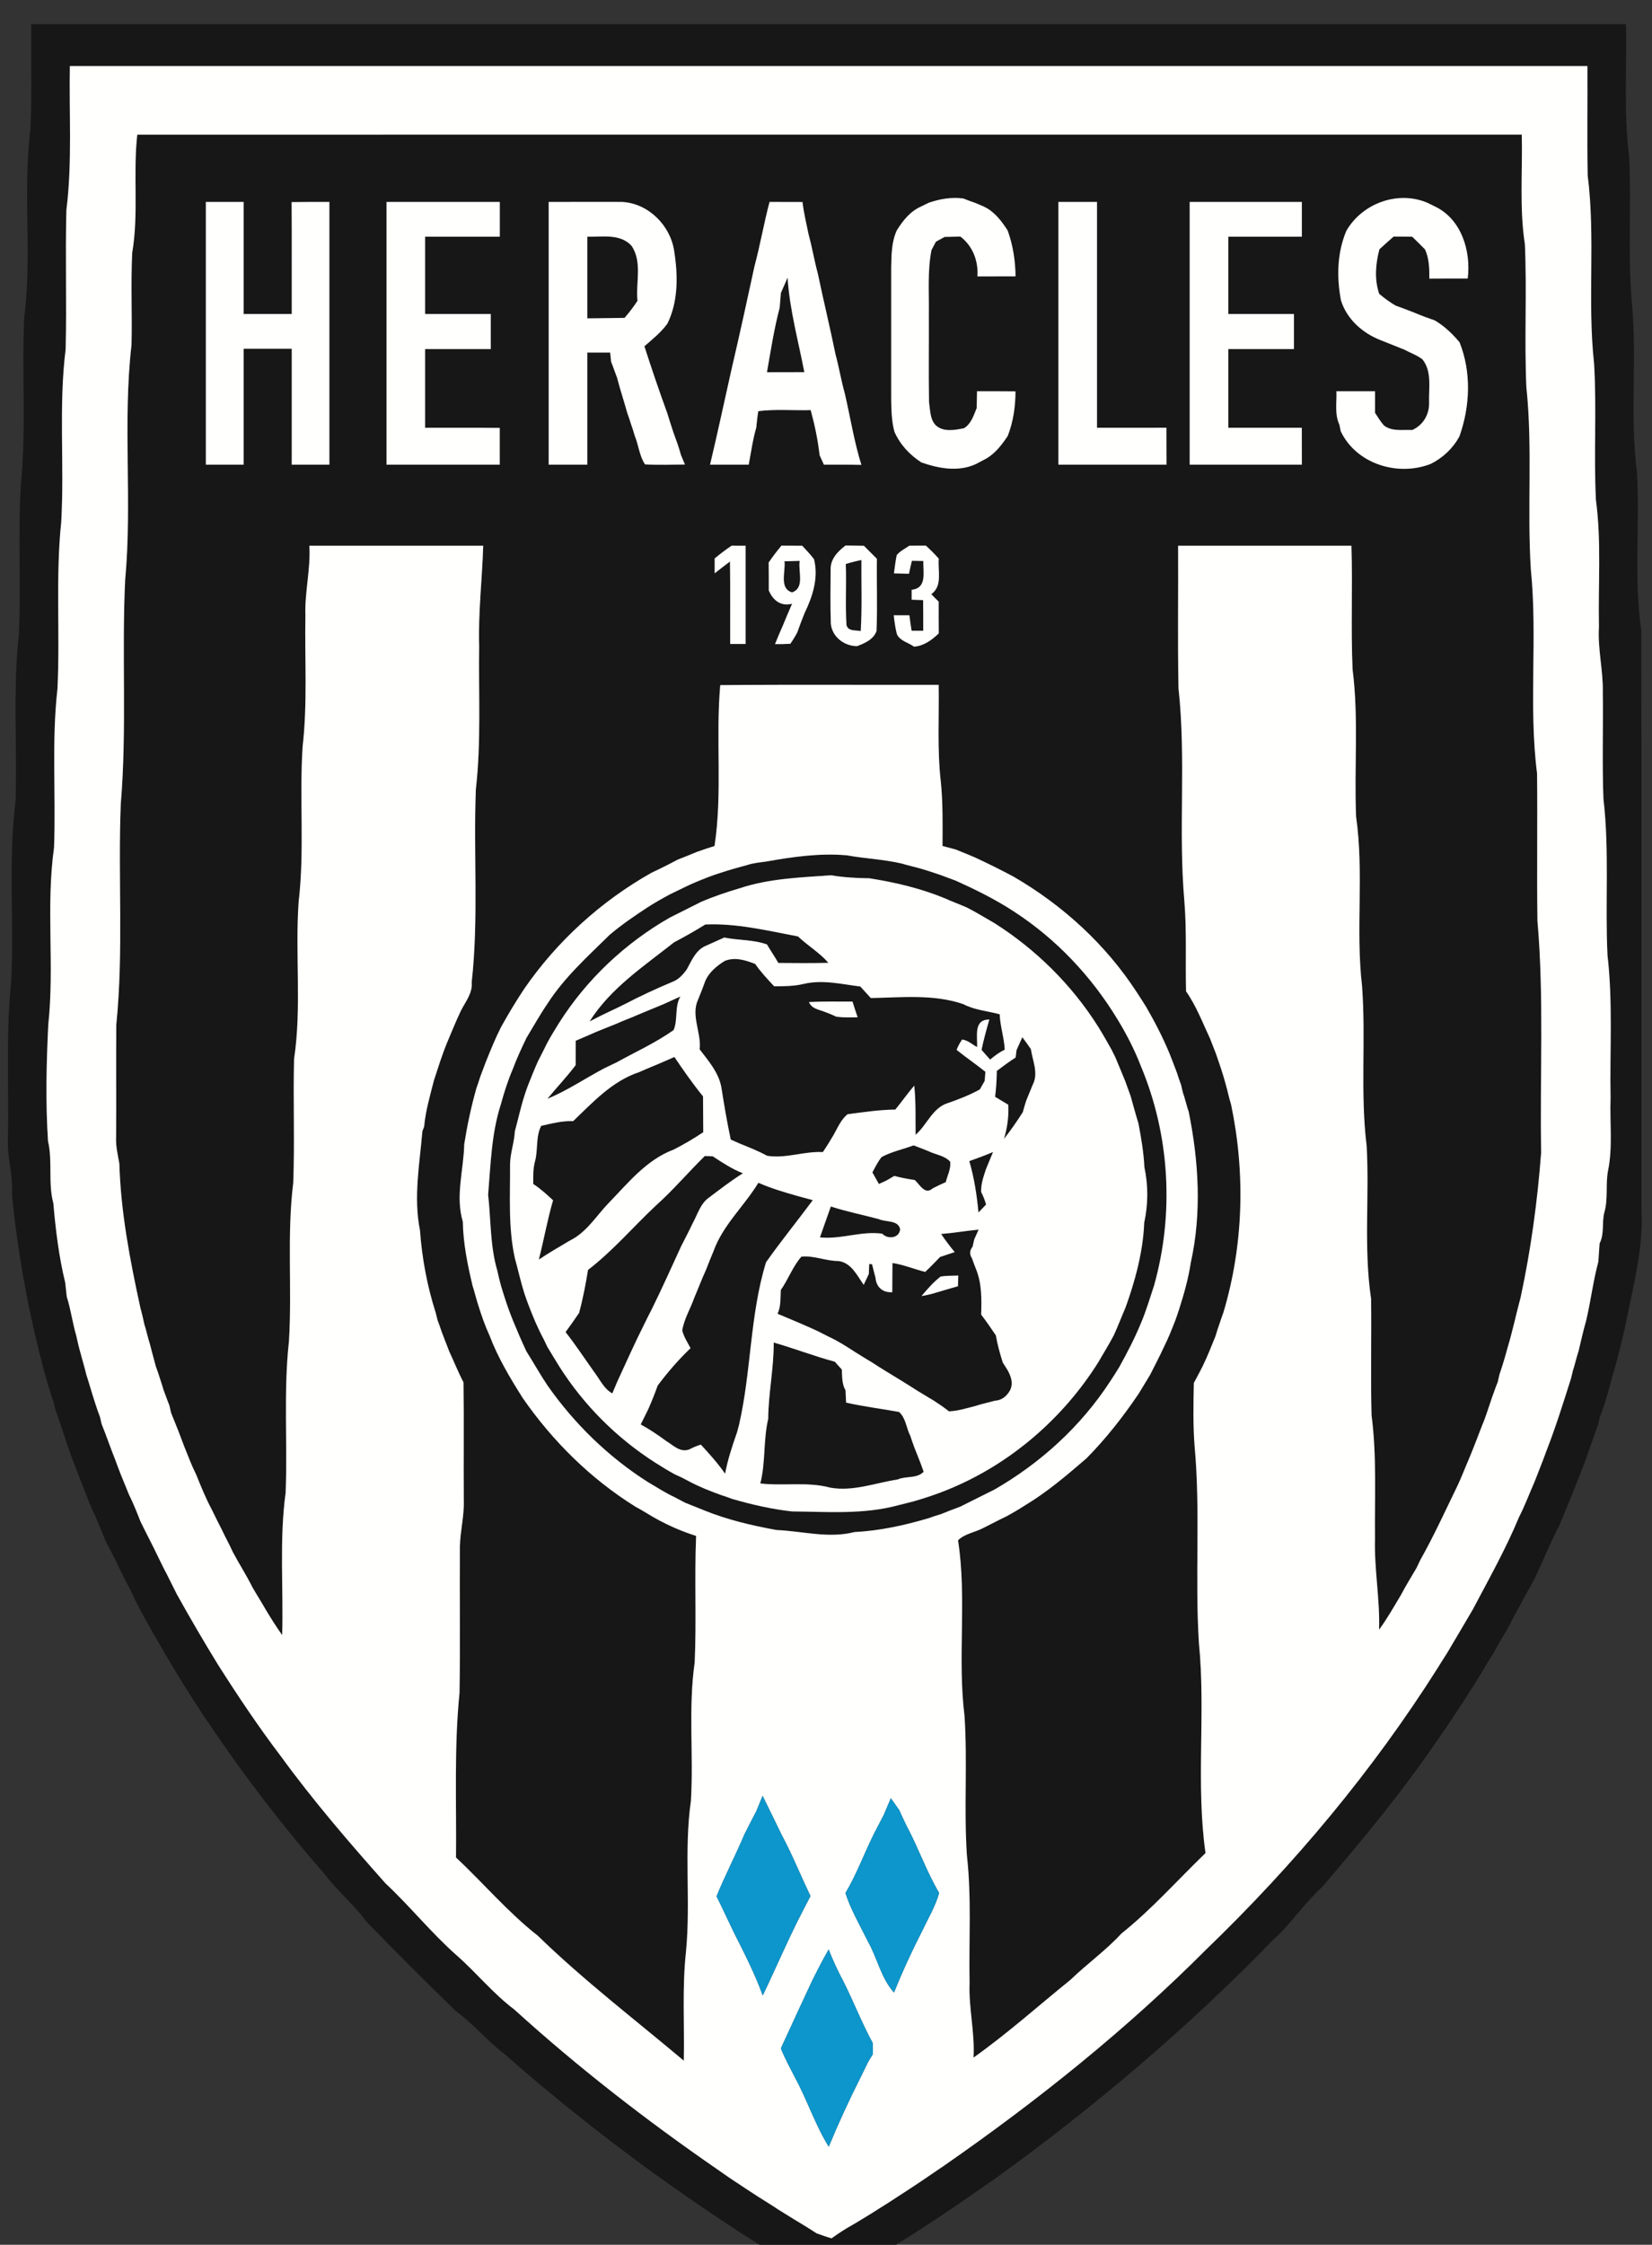 <svg xmlns="http://www.w3.org/2000/svg" width="427.818" height="581.091" version="1.1">
<rect width="100%" height="100%" fill="#333333" stroke="none"/>
<rect id="backgroundrect" width="100%" height="100%" viewBox="0 0 800 600" x="0" y="0" fill="none" stroke="none"/>




<g class="currentLayer" style=""><title>Layer 1</title><g id="#ffffffff" class="">
</g><g id="#181717ff" class="">
<path fill="#181717" opacity="1.00" d="M8.091,6.273 C145.751,6.273 283.421,6.273 421.091,6.273 C421.341,17.573 420.441,28.923 421.871,40.173 C422.541,52.533 421.531,64.943 422.511,77.283 C424.061,92.273 422.001,107.413 423.931,122.373 C424.681,135.963 423.081,149.683 425.051,163.203 C425.151,213.213 425.061,263.223 425.091,313.223 C425.601,322.583 423.241,331.753 421.391,340.853 C420.301,346.213 419.011,351.533 417.421,356.763 C416.801,359.103 416.161,361.433 415.431,363.743 C415.071,364.773 414.701,365.803 414.321,366.823 C414.211,367.303 413.981,368.263 413.871,368.753 C413.481,369.763 413.121,370.783 412.791,371.823 C412.291,373.103 411.871,374.423 411.391,375.723 C410.471,378.403 409.451,381.053 408.391,383.693 C407.711,385.353 407.081,387.033 406.381,388.693 C405.501,390.733 404.701,392.813 403.831,394.873 C401.611,399.073 399.841,403.483 397.831,407.773 C395.591,412.193 393.011,416.433 390.821,420.873 C389.511,423.223 388.061,425.483 386.801,427.853 C385.801,429.513 384.741,431.143 383.791,432.833 C382.971,434.123 382.181,435.413 381.381,436.713 C378.171,441.773 374.861,446.773 371.411,451.683 C362.521,464.573 352.541,476.673 342.341,488.533 C337.771,492.663 334.431,497.903 329.851,502.023 C307.721,524.803 283.471,545.413 257.701,563.973 C255.921,565.123 254.261,566.423 252.491,567.583 C246.601,571.703 240.611,575.713 234.521,579.543 C233.231,580.353 231.941,581.163 230.671,581.993 C228.981,582.963 227.361,584.013 225.691,585.003 C223.571,586.133 221.571,587.463 219.521,588.723 C216.621,589.683 213.511,589.173 210.521,589.263 C209.181,588.483 207.851,587.703 206.481,586.993 C204.791,586.033 203.151,584.983 201.481,584.013 C199.811,583.023 198.191,581.963 196.531,580.993 C194.251,579.493 191.881,578.143 189.651,576.573 C168.961,563.033 149.201,548.033 130.641,531.703 C126.121,528.313 122.561,523.833 117.971,520.523 C110.161,512.923 102.441,505.223 94.861,497.403 C91.681,493.033 87.451,489.603 84.211,485.303 C73.231,472.783 63.061,459.523 53.781,445.683 C53.101,444.703 52.431,443.723 51.801,442.713 C50.281,440.443 48.891,438.103 47.381,435.823 C46.421,434.143 45.361,432.523 44.381,430.863 C41.281,425.593 38.151,420.323 35.351,414.883 C34.841,413.813 34.321,412.763 33.821,411.703 C32.421,409.053 31.081,406.383 29.811,403.673 C28.991,402.073 28.181,400.463 27.341,398.883 C26.491,396.833 25.651,394.783 24.801,392.733 C23.641,390.443 22.761,388.033 21.811,385.653 C21.311,384.403 20.871,383.143 20.361,381.903 C19.671,380.203 19.041,378.483 18.391,376.783 C18.071,375.793 17.731,374.813 17.381,373.833 C16.391,370.803 15.351,367.793 14.311,364.783 C14.191,364.293 13.951,363.323 13.831,362.833 C12.891,360.193 12.161,357.483 11.391,354.803 C7.411,339.863 4.601,324.583 3.091,309.233 C3.491,304.203 1.701,299.343 2.071,294.323 C2.311,280.953 1.521,267.543 2.881,254.213 C3.721,238.623 2.081,222.933 4.021,207.403 C4.491,193.053 3.311,178.633 4.871,164.333 C5.511,151.313 4.601,138.253 5.421,125.233 C6.811,110.933 5.621,96.553 6.271,82.223 C8.351,66.013 5.831,49.573 7.891,33.353 C8.281,24.333 8.011,15.303 8.091,6.273 M18.091,17.093 C17.861,29.523 18.741,42.023 17.191,54.393 C16.881,66.393 17.291,78.403 17.001,90.403 C15.141,105.263 16.721,120.263 15.851,135.173 C14.361,149.503 15.581,163.933 14.881,178.303 C13.331,191.963 14.511,205.743 13.991,219.453 C11.851,234.613 14.151,250.023 12.501,265.233 C12.011,275.263 11.781,285.353 12.431,295.373 C13.671,300.673 12.401,306.193 13.811,311.463 C14.411,318.343 15.241,325.273 16.881,331.983 C17.031,333.213 17.151,334.453 17.291,335.693 C18.351,339.003 18.781,342.473 19.761,345.813 C20.071,347.163 20.361,348.523 20.741,349.863 C21.251,351.843 21.871,353.803 22.341,355.803 C23.201,358.433 23.921,361.113 24.811,363.733 C25.131,364.753 25.491,365.763 25.881,366.763 C25.991,367.233 26.211,368.173 26.321,368.643 C27.541,371.643 28.571,374.713 29.781,377.723 C30.271,379.113 30.811,380.493 31.351,381.873 C32.051,383.523 32.691,385.193 33.381,386.853 C34.511,389.113 35.441,391.463 36.361,393.823 C36.611,394.333 37.121,395.353 37.371,395.863 C38.191,397.453 38.981,399.073 39.801,400.673 C40.631,402.413 41.511,404.143 42.351,405.883 C43.051,407.193 43.721,408.523 44.381,409.873 C44.841,410.803 45.311,411.733 45.791,412.683 C49.191,418.803 52.731,424.853 56.391,430.823 C61.561,438.963 66.931,447.003 72.771,454.683 C81.131,466.163 90.411,476.943 99.831,487.533 C106.211,493.493 111.681,500.353 118.221,506.133 C123.371,510.643 127.681,516.053 133.171,520.173 C149.661,535.153 167.341,548.853 185.701,561.523 C187.661,562.903 189.641,564.283 191.671,565.583 C192.651,566.243 193.641,566.913 194.661,567.553 C196.921,569.083 199.291,570.433 201.551,571.973 C202.941,572.803 204.291,573.703 205.691,574.543 C207.641,575.693 209.571,576.883 211.471,578.123 C212.751,578.583 214.031,579.053 215.351,579.423 C217.071,578.183 218.841,577.013 220.701,575.983 C222.381,575.033 223.991,573.973 225.661,572.993 C226.941,572.163 228.231,571.363 229.521,570.553 C230.541,569.913 231.541,569.253 232.541,568.593 C236.581,566.013 240.551,563.313 244.501,560.603 C268.651,543.833 291.701,525.383 312.461,504.563 C335.141,482.693 355.511,458.363 372.371,431.693 C373.171,430.403 373.971,429.113 374.801,427.833 C377.001,424.113 379.211,420.403 381.391,416.673 C385.561,408.773 389.951,400.983 393.381,392.723 C394.891,389.783 396.041,386.673 397.371,383.663 C397.881,382.413 398.331,381.153 398.841,379.913 C399.371,378.543 399.911,377.173 400.401,375.793 C402.841,369.563 404.841,363.163 406.861,356.783 C406.981,356.283 407.221,355.283 407.341,354.783 C407.901,353.103 408.251,351.363 408.821,349.683 C409.421,347.023 410.061,344.373 410.791,341.753 C411.981,336.743 412.571,331.583 413.921,326.633 C414.041,325.043 414.121,323.453 414.251,321.873 C415.551,319.373 414.781,316.443 415.491,313.803 C416.491,310.303 415.761,306.633 416.421,303.103 C417.701,296.913 416.851,290.543 417.091,284.283 C416.861,271.933 417.721,259.543 416.291,247.253 C415.641,233.773 416.821,220.223 415.241,206.783 C414.891,197.613 415.201,188.423 415.081,179.243 C415.201,173.533 413.711,167.943 414.081,162.233 C413.851,151.273 414.751,140.253 413.291,129.363 C412.711,117.633 413.521,105.863 412.821,94.133 C411.041,77.943 413.221,61.573 411.161,45.403 C410.981,35.963 411.151,26.523 411.091,17.093 C280.091,17.093 149.091,17.093 18.091,17.093 z" id="svg_1"/>
<path fill="#181717" opacity="1.00" d="M34.241,65.433 C35.961,55.313 34.411,45.013 35.551,34.853 C155.061,34.823 274.581,34.843 394.091,34.843 C394.321,44.313 393.451,53.853 394.901,63.253 C395.441,75.563 394.731,87.903 395.281,100.213 C396.941,115.893 395.441,131.683 396.441,147.393 C398.221,164.953 395.821,182.693 398.051,200.213 C398.191,212.933 397.971,225.653 398.151,238.373 C399.891,258.313 398.751,278.353 399.111,298.343 C398.161,310.903 396.471,323.413 393.811,335.773 C392.641,340.123 391.721,344.533 390.421,348.853 C389.791,351.183 389.111,353.493 388.321,355.783 C388.211,356.273 387.981,357.263 387.871,357.753 C387.321,359.073 386.891,360.433 386.381,361.763 C386.061,362.743 385.731,363.733 385.391,364.713 C385.071,365.693 384.731,366.663 384.371,367.633 C383.671,369.303 383.061,371.013 382.391,372.703 C381.741,374.373 381.091,376.043 380.391,377.703 C379.381,380.023 378.491,382.403 377.401,384.693 C374.271,391.123 371.311,397.633 367.791,403.873 C367.551,404.373 367.081,405.373 366.841,405.873 C365.491,408.203 364.051,410.483 362.811,412.863 C360.981,415.903 359.251,419.003 357.141,421.863 C357.381,413.973 355.861,406.163 356.081,398.283 C355.971,387.633 356.571,376.943 355.191,366.353 C354.921,356.313 355.211,346.253 355.071,336.213 C353.111,323.103 354.661,309.803 353.921,296.623 C352.221,282.893 353.761,269.023 352.731,255.263 C351.031,240.703 353.271,225.963 351.191,211.443 C350.651,198.743 351.901,185.953 350.281,173.313 C349.811,162.633 350.321,151.943 349.981,141.273 C335.011,141.273 320.051,141.273 305.091,141.273 C305.161,153.563 304.951,165.863 305.191,178.153 C307.211,196.483 305.101,214.973 306.721,233.333 C307.351,241.083 306.951,248.863 307.151,256.623 C309.801,260.393 311.431,264.733 313.381,268.883 C313.881,270.123 314.331,271.403 314.851,272.653 C315.771,275.303 316.701,277.963 317.421,280.683 C317.931,282.413 318.261,284.193 318.811,285.913 C322.541,303.693 322.041,322.363 316.811,339.803 C316.441,340.793 316.101,341.793 315.771,342.803 C315.411,343.793 315.091,344.793 314.801,345.813 C313.731,348.463 312.691,351.133 311.431,353.703 C310.691,355.143 309.951,356.583 309.171,358.003 C309.051,363.433 308.941,368.873 309.361,374.303 C310.921,391.263 309.411,408.313 310.481,425.303 C312.281,443.383 309.641,461.673 312.191,479.693 C304.951,486.673 298.271,494.253 290.401,500.533 C286.371,504.923 281.501,508.363 277.231,512.493 C268.891,519.223 260.871,526.433 252.111,532.633 C252.501,526.143 250.821,519.773 251.091,513.293 C250.881,502.303 251.631,491.263 250.401,480.323 C249.591,468.293 250.581,456.213 249.781,444.183 C247.901,429.093 250.441,413.773 248.101,398.733 C249.811,397.023 252.411,396.703 254.511,395.603 C255.571,395.063 256.621,394.523 257.691,393.993 C258.621,393.513 259.561,393.043 260.511,392.593 C262.241,391.673 263.911,390.673 265.561,389.613 C271.251,386.193 276.311,381.853 281.341,377.533 C286.371,372.453 290.811,366.783 294.821,360.863 C295.811,359.193 296.861,357.573 297.841,355.893 C299.031,353.503 300.301,351.153 301.401,348.723 C302.551,346.443 303.491,344.073 304.411,341.693 C304.761,340.713 305.101,339.733 305.411,338.743 C306.661,334.843 307.771,330.883 308.381,326.833 C311.231,314.013 310.441,300.633 307.841,287.813 C307.251,286.143 306.911,284.403 306.311,282.753 C306.201,282.273 305.971,281.303 305.861,280.813 C305.471,279.793 305.121,278.763 304.801,277.733 C304.151,276.043 303.531,274.343 302.851,272.673 C301.131,268.523 299.071,264.543 296.831,260.673 C296.021,259.383 295.221,258.103 294.381,256.843 C286.341,244.483 275.241,234.343 262.511,226.953 C259.221,225.183 255.881,223.543 252.501,221.963 C250.851,221.253 249.191,220.583 247.521,219.913 C246.381,219.593 245.231,219.283 244.081,219.003 C244.101,213.413 244.211,207.813 243.631,202.243 C242.691,193.953 243.221,185.593 243.091,177.273 C224.231,177.323 205.371,177.173 186.521,177.353 C185.291,191.213 187.141,205.203 185.041,219.003 C183.511,219.463 182.011,219.983 180.511,220.513 C178.861,221.213 177.191,221.863 175.521,222.523 C174.571,223.023 173.621,223.513 172.681,224.003 C172.171,224.253 171.171,224.743 170.671,224.993 C170.181,225.223 169.181,225.703 168.681,225.943 C155.671,233.283 144.321,243.573 135.831,255.863 C133.661,259.103 131.661,262.453 129.761,265.863 C128.271,268.793 127.041,271.843 125.811,274.903 C125.311,276.163 124.871,277.453 124.371,278.723 C124.061,279.733 123.721,280.743 123.361,281.743 C122.021,286.493 120.991,291.333 120.221,296.203 C120.081,302.903 117.871,309.623 119.861,316.283 C119.951,321.873 121.081,327.343 122.361,332.773 C122.891,334.403 123.281,336.083 123.811,337.723 C124.651,340.443 125.591,343.153 126.791,345.753 C128.951,351.473 132.111,356.733 135.371,361.893 C143.091,373.043 152.981,382.823 164.521,390.003 C166.621,391.123 168.601,392.453 170.711,393.573 C171.201,393.823 172.181,394.323 172.671,394.563 C175.121,395.773 177.671,396.763 180.271,397.603 C179.811,408.513 180.391,419.443 179.901,430.353 C178.201,442.193 179.641,454.213 178.931,466.123 C177.081,479.073 178.911,492.203 177.651,505.193 C176.631,514.573 177.271,524.023 177.081,533.433 C164.391,522.753 151.171,512.653 139.271,501.083 C131.561,495.043 125.221,487.513 118.091,480.833 C118.241,466.643 117.571,452.403 119.001,438.263 C119.221,425.603 119.011,412.943 119.101,400.283 C119.191,396.283 120.251,392.353 120.111,388.343 C120.031,378.163 120.181,367.993 120.031,357.823 C118.651,355.233 117.601,352.503 116.351,349.863 C115.681,348.183 115.061,346.483 114.401,344.813 C114.061,343.773 113.701,342.753 113.321,341.753 C113.201,341.263 112.951,340.293 112.831,339.813 C110.621,332.893 109.281,325.713 108.761,318.483 C107.041,309.963 108.671,301.313 109.391,292.823 L109.841,291.633 C110.201,287.573 111.371,283.653 112.361,279.723 C113.441,276.413 114.471,273.093 115.791,269.873 C116.951,267.123 118.071,264.363 119.351,261.663 C120.551,259.293 122.441,257.053 122.161,254.223 C123.991,237.663 122.581,220.963 123.231,204.343 C124.641,192.023 123.911,179.613 124.091,167.243 C123.831,158.563 124.871,149.933 125.141,141.273 C110.131,141.273 95.121,141.273 80.111,141.273 C80.481,147.313 78.881,153.223 79.091,159.263 C78.881,170.593 79.661,181.963 78.371,193.253 C77.491,206.623 78.911,220.073 77.341,233.413 C76.381,246.983 78.171,260.693 76.151,274.183 C75.891,284.843 76.341,295.523 75.941,306.183 C74.251,319.793 75.671,333.533 74.831,347.193 C73.391,360.213 74.481,373.333 73.971,386.403 C72.301,398.613 73.431,410.973 73.071,423.253 C71.551,421.123 70.151,418.913 68.811,416.663 C67.701,414.703 66.471,412.813 65.361,410.863 C63.831,407.793 61.971,404.903 60.351,401.873 C59.721,400.523 59.071,399.183 58.371,397.873 C57.721,396.523 57.061,395.183 56.371,393.863 C55.851,392.793 55.311,391.743 54.801,390.683 C53.261,387.793 52.031,384.763 50.811,381.733 C49.651,379.433 48.761,377.033 47.801,374.663 C47.301,373.403 46.861,372.143 46.371,370.893 C45.671,369.183 45.031,367.443 44.311,365.743 C44.201,365.263 43.981,364.303 43.871,363.823 C43.321,362.503 42.881,361.143 42.361,359.823 C42.061,358.803 41.741,357.803 41.411,356.803 C41.091,355.773 40.751,354.763 40.371,353.763 C39.861,351.783 39.281,349.813 38.791,347.833 C38.251,346.153 37.911,344.433 37.371,342.763 C37.071,341.403 36.781,340.033 36.391,338.703 C33.691,326.363 31.281,313.863 30.911,301.233 C30.501,298.913 29.941,296.603 30.071,294.243 C30.141,284.563 30.031,274.893 30.121,265.223 C32.041,246.223 30.511,227.103 31.281,208.063 C32.901,188.793 31.491,169.453 32.411,150.163 C34.291,129.903 31.731,109.463 34.061,89.243 C34.251,81.303 33.851,73.353 34.241,65.433 M240.521,52.483 C240.011,52.743 238.981,53.243 238.461,53.493 C235.671,54.743 233.801,57.133 232.231,59.663 C230.861,62.663 230.861,66.013 230.791,69.243 C230.791,80.603 230.801,91.963 230.791,103.323 C230.841,106.143 230.881,109.023 231.631,111.763 C233.081,115.073 235.591,117.763 238.621,119.713 C243.121,121.273 248.201,122.223 252.711,120.133 C253.221,119.863 254.231,119.333 254.741,119.063 C257.471,117.733 259.311,115.343 260.961,112.873 C262.411,109.203 262.971,105.233 262.981,101.303 C259.661,101.263 256.341,101.273 253.021,101.273 C252.991,102.723 252.971,104.183 252.931,105.643 C252.141,107.553 251.531,109.683 249.661,110.843 C247.241,111.333 244.321,111.923 242.311,110.073 C240.821,108.483 240.901,106.133 240.591,104.113 C240.451,96.503 240.591,88.893 240.541,81.273 C240.631,75.753 240.151,70.183 241.231,64.723 C241.521,64.183 242.081,63.103 242.371,62.573 C242.931,62.263 244.051,61.643 244.621,61.333 C245.981,61.293 247.351,61.273 248.721,61.243 C251.931,63.703 253.381,67.563 253.131,71.553 C256.411,71.563 259.701,71.563 262.991,71.543 C262.961,67.513 262.321,63.483 260.961,59.683 C259.351,57.173 257.521,54.753 254.751,53.463 C254.231,53.233 253.181,52.783 252.661,52.563 C251.571,52.193 250.501,51.793 249.441,51.373 C246.391,50.973 243.391,51.503 240.521,52.483 M348.651,59.783 C346.261,65.483 346.141,71.723 347.261,77.723 C348.771,82.603 352.811,86.193 357.481,88.033 C359.541,88.863 361.631,89.673 363.701,90.523 C365.251,91.363 366.961,91.933 368.371,93.023 C370.911,96.203 369.961,100.523 370.091,104.293 C370.161,107.323 368.501,110.093 365.711,111.323 C363.251,111.183 360.521,111.763 358.411,110.153 C357.501,109.143 356.831,107.973 356.091,106.863 C356.081,105.003 356.081,103.133 356.091,101.273 C352.751,101.273 349.421,101.273 346.091,101.273 C346.211,104.143 345.581,107.203 346.851,109.903 C346.941,110.333 347.121,111.213 347.211,111.643 C351.261,120.133 362.011,123.423 370.521,120.083 C373.671,118.513 376.291,116.043 377.961,112.933 C380.721,105.123 381.071,96.373 377.981,88.603 C376.131,86.403 374.041,84.383 371.541,82.933 C369.821,82.353 368.121,81.713 366.461,81.013 C364.791,80.333 363.101,79.723 361.411,79.103 C359.901,78.223 358.491,77.183 357.161,76.053 C355.891,72.273 356.231,68.343 357.221,64.543 C358.431,63.433 359.651,62.323 360.901,61.243 C362.491,61.253 364.101,61.263 365.711,61.273 C366.821,62.343 367.931,63.433 369.021,64.543 C370.131,66.923 370.181,69.543 370.151,72.123 C373.461,72.093 376.771,72.103 380.091,72.103 C380.981,65.043 378.501,56.793 371.691,53.493 C371.181,53.243 370.161,52.743 369.651,52.493 C362.001,49.233 352.741,52.643 348.651,59.783 M53.311,52.273 C53.311,74.943 53.311,97.623 53.311,120.293 C56.571,120.293 59.831,120.293 63.091,120.293 C63.091,110.283 63.091,100.283 63.091,90.273 C67.241,90.273 71.391,90.273 75.551,90.273 C75.551,100.283 75.551,110.283 75.551,120.293 C78.801,120.293 82.051,120.293 85.301,120.293 C85.301,97.623 85.301,74.943 85.301,52.273 C82.041,52.273 78.781,52.263 75.521,52.313 C75.591,61.963 75.531,71.623 75.551,81.273 C71.391,81.273 67.241,81.273 63.091,81.273 C63.091,71.603 63.091,61.943 63.091,52.273 C59.831,52.273 56.571,52.273 53.311,52.273 M100.091,52.273 C100.091,74.943 100.091,97.623 100.091,120.293 C109.871,120.293 119.651,120.293 129.421,120.293 C129.431,117.113 129.431,113.933 129.421,110.763 C122.981,110.703 116.531,110.743 110.091,110.733 C110.091,103.943 110.091,97.153 110.091,90.363 C115.761,90.363 121.421,90.363 127.091,90.363 C127.091,87.333 127.091,84.303 127.091,81.273 C121.421,81.273 115.761,81.273 110.091,81.273 C110.091,74.603 110.091,67.943 110.091,61.273 C116.531,61.273 122.981,61.273 129.431,61.273 C129.431,58.273 129.431,55.273 129.431,52.273 C119.651,52.273 109.871,52.273 100.091,52.273 M142.091,52.273 C142.091,74.943 142.091,97.623 142.091,120.293 C145.421,120.293 148.761,120.293 152.091,120.293 C152.091,110.623 152.091,100.943 152.091,91.273 C154.061,91.273 156.031,91.273 158.011,91.273 C158.071,91.873 158.201,93.063 158.261,93.653 C158.821,95.023 159.271,96.433 159.811,97.803 C160.581,100.823 161.581,103.763 162.401,106.763 C162.761,107.763 163.091,108.773 163.411,109.783 C163.771,110.783 164.091,111.803 164.391,112.833 C165.371,115.233 165.591,118.043 167.031,120.203 C170.471,120.433 173.931,120.273 177.381,120.253 C177.121,119.643 176.621,118.433 176.361,117.823 C176.081,116.803 175.761,115.793 175.421,114.793 C175.081,113.803 174.721,112.823 174.361,111.853 C173.841,110.203 173.281,108.573 172.791,106.923 C170.711,101.203 168.741,95.433 166.881,89.633 C168.971,87.823 171.171,86.053 172.821,83.803 C175.701,77.983 175.581,71.173 174.581,64.933 C173.591,58.303 167.861,52.623 161.101,52.273 C154.761,52.233 148.431,52.293 142.091,52.273 M199.291,52.273 C197.821,57.763 196.881,63.383 195.401,68.873 C193.461,77.853 191.491,86.833 189.401,95.783 C187.571,103.953 185.821,112.143 183.881,120.293 C187.211,120.293 190.551,120.293 193.891,120.293 C194.511,117.093 194.931,113.833 195.851,110.703 C196.011,109.273 196.121,107.843 196.381,106.433 C200.871,105.863 205.421,106.293 209.941,106.163 C210.991,109.983 211.801,113.883 212.251,117.833 C212.531,118.443 213.091,119.673 213.371,120.293 C216.601,120.293 219.831,120.273 223.071,120.343 C221.191,114.313 220.211,108.023 218.781,101.863 C217.841,98.533 217.291,95.103 216.381,91.763 C214.951,84.753 213.251,77.803 211.791,70.803 C210.881,67.463 210.321,64.023 209.401,60.683 C208.851,57.893 208.141,55.133 207.831,52.293 C204.981,52.273 202.131,52.263 199.291,52.273 M274.091,52.273 C274.091,74.943 274.091,97.623 274.091,120.293 C283.421,120.293 292.761,120.293 302.091,120.293 C302.091,117.103 302.091,113.913 302.071,110.723 C296.081,110.743 290.081,110.733 284.091,110.733 C284.091,91.243 284.091,71.763 284.091,52.273 C280.751,52.273 277.421,52.273 274.091,52.273 M308.091,52.273 C308.091,74.943 308.091,97.623 308.091,120.293 C317.771,120.293 327.461,120.293 337.141,120.293 C337.141,117.103 337.141,113.923 337.131,110.733 C330.781,110.733 324.431,110.733 318.091,110.733 C318.091,103.943 318.091,97.153 318.091,90.363 C323.761,90.363 329.421,90.363 335.091,90.363 C335.091,87.333 335.091,84.303 335.091,81.273 C329.421,81.273 323.751,81.273 318.091,81.273 C318.091,74.603 318.091,67.943 318.091,61.273 C324.441,61.273 330.791,61.273 337.141,61.273 C337.141,58.273 337.141,55.273 337.141,52.273 C327.461,52.273 317.771,52.273 308.091,52.273 M189.461,141.263 C187.941,142.283 186.481,143.393 185.071,144.563 C185.071,145.843 185.081,147.123 185.081,148.413 C186.391,147.383 187.701,146.353 189.041,145.363 C189.151,152.473 189.061,159.593 189.091,166.703 C190.421,166.703 191.751,166.703 193.091,166.703 C193.091,158.223 193.091,149.753 193.091,141.273 C191.871,141.273 190.661,141.263 189.461,141.263 M202.371,141.253 C201.201,142.653 200.081,144.103 199.061,145.613 C199.091,148.023 199.101,150.433 199.091,152.843 C200.161,155.413 202.231,157.033 205.131,156.283 C204.311,158.113 203.551,159.963 202.781,161.823 C202.051,163.443 201.371,165.083 200.701,166.733 C202.021,166.753 203.351,166.733 204.671,166.653 C205.331,165.713 205.921,164.743 206.461,163.723 C207.071,162.033 207.691,160.353 208.371,158.683 C210.461,154.383 212.021,149.533 210.801,144.753 C209.881,143.503 208.781,142.413 207.751,141.273 C205.951,141.273 204.161,141.263 202.371,141.253 M215.111,147.213 C215.071,151.953 215.001,156.703 215.161,161.443 C215.481,164.873 218.601,167.213 221.901,167.273 C223.901,166.563 226.271,165.493 226.991,163.343 C227.261,157.113 227.001,150.883 227.091,144.653 C225.971,143.513 224.851,142.393 223.721,141.283 C222.131,141.263 220.551,141.243 218.971,141.213 C217.031,142.653 215.121,144.633 215.111,147.213 M235.491,141.263 C234.381,142.043 233.091,142.633 232.221,143.703 C231.901,145.263 231.721,146.843 231.501,148.423 C232.471,148.443 234.421,148.493 235.391,148.523 C235.631,147.403 235.881,146.283 236.151,145.173 C236.891,145.183 238.371,145.213 239.111,145.223 C239.031,148.083 240.131,152.273 236.091,152.673 C236.091,153.313 236.091,154.603 236.091,155.243 C236.831,155.273 238.321,155.333 239.061,155.353 C239.091,157.993 239.091,160.633 239.091,163.273 C238.341,163.273 236.831,163.283 236.081,163.283 C235.861,161.943 235.671,160.613 235.501,159.273 C234.141,159.273 232.791,159.273 231.451,159.273 C231.641,160.903 231.851,162.543 232.261,164.143 C233.061,165.943 235.241,166.323 236.711,167.403 C239.251,167.203 241.341,165.673 243.111,163.953 C243.071,161.213 243.091,158.473 243.091,155.733 C242.431,155.113 241.791,154.473 241.181,153.813 C244.181,151.623 242.821,147.753 243.111,144.623 C242.061,143.423 240.951,142.303 239.771,141.243 C238.341,141.253 236.911,141.263 235.491,141.263 z" id="svg_2"/>
<path fill="#181717" opacity="1.00" d="M152.091,61.273 C155.951,61.373 160.571,60.413 163.521,63.593 C166.411,67.773 164.601,73.143 165.091,77.873 C164.071,79.413 162.961,80.893 161.741,82.283 C158.521,82.313 155.301,82.403 152.091,82.413 C152.091,75.363 152.091,68.323 152.091,61.273 z" id="svg_3"/>
<path fill="#181717" opacity="1.00" d="M202.231,75.813 C202.841,74.513 203.371,73.183 203.961,71.873 C204.481,80.143 206.741,88.203 208.291,96.333 C205.071,96.333 201.841,96.333 198.621,96.353 C199.601,90.773 200.461,85.143 201.911,79.663 C202.021,78.383 202.121,77.103 202.231,75.813 z" id="svg_4"/>
<path fill="#181717" opacity="1.00" d="M203.151,145.303 C204.461,145.253 205.781,145.213 207.101,145.193 C206.631,147.843 208.501,152.213 205.111,153.343 C201.691,152.293 203.511,147.923 203.151,145.303 z" id="svg_5"/>
<path fill="#181717" opacity="1.00" d="M219.031,146.003 C220.361,145.583 221.711,145.243 223.081,144.973 C223.021,151.103 223.281,157.243 222.901,163.363 C221.641,163.083 219.571,163.483 219.211,161.773 C218.871,156.533 219.241,151.263 219.031,146.003 z" id="svg_6"/>
<path fill="#181717" opacity="1.00" d="M198.441,223.023 C205.271,221.803 212.311,220.793 219.301,221.413 C224.041,222.263 228.871,222.453 233.581,223.553 C235.271,224.093 237.021,224.413 238.721,224.943 C240.381,225.423 242.021,225.983 243.661,226.543 C244.921,227.043 246.221,227.473 247.491,227.963 C252.671,230.303 257.791,232.823 262.551,235.943 C273.511,243.043 282.621,252.703 289.391,263.853 C291.721,267.683 293.781,271.663 295.401,275.853 C302.951,293.783 304.121,314.113 298.861,332.803 C297.771,336.123 296.771,339.473 295.401,342.683 C293.801,346.543 291.871,350.253 289.841,353.903 C289.051,355.193 288.251,356.473 287.411,357.723 C279.861,369.273 269.461,378.733 257.521,385.603 C254.581,387.083 251.621,388.523 248.691,390.013 C246.991,390.653 245.291,391.283 243.621,391.973 C242.591,392.273 241.571,392.613 240.561,392.983 C234.281,394.843 227.851,396.263 221.301,396.593 C214.571,398.313 207.821,396.353 201.081,396.063 C194.761,394.903 188.461,393.443 182.491,391.033 C180.821,390.343 179.141,389.693 177.481,389.023 C176.551,388.533 175.621,388.043 174.691,387.563 C172.251,386.403 169.971,384.953 167.661,383.573 C157.521,377.113 148.711,368.523 141.811,358.683 C139.871,355.803 138.181,352.753 136.321,349.813 C135.061,347.133 133.901,344.423 132.781,341.693 C131.591,338.783 130.631,335.793 129.731,332.793 C129.361,331.493 129.071,330.173 128.771,328.863 C126.901,322.463 127.151,315.803 126.411,309.253 C127.081,301.353 127.261,293.383 129.741,285.763 C130.571,282.723 131.531,279.713 132.771,276.813 C133.811,274.033 135.051,271.343 136.341,268.673 C138.131,265.713 139.821,262.683 141.771,259.823 C146.121,253.043 152.151,247.633 157.851,242.023 C160.901,239.423 164.221,237.163 167.571,234.963 C169.481,233.723 171.471,232.603 173.471,231.523 C174.541,231.013 175.601,230.483 176.671,229.973 C178.931,228.813 181.301,227.873 183.671,226.953 C184.641,226.583 185.621,226.253 186.611,225.943 C188.891,225.183 191.211,224.553 193.541,223.913 C195.121,223.393 196.791,223.253 198.441,223.023 M191.611,229.923 C188.171,230.933 184.771,232.073 181.481,233.503 C178.811,234.833 176.151,236.203 173.471,237.523 C161.881,244.153 151.921,253.523 144.771,264.813 C143.731,266.463 142.711,268.143 141.771,269.863 C140.971,271.463 140.181,273.083 139.341,274.673 C138.421,276.703 137.611,278.793 136.771,280.863 C136.401,281.833 136.061,282.813 135.751,283.813 C134.801,286.773 134.171,289.833 133.331,292.833 C133.191,295.673 132.171,298.383 132.091,301.233 C132.151,309.413 131.561,317.653 133.331,325.703 C134.171,328.703 134.831,331.753 135.771,334.733 C136.091,335.703 136.431,336.673 136.801,337.643 C137.961,340.733 139.241,343.783 140.811,346.693 C141.041,347.193 141.521,348.183 141.761,348.683 C142.751,350.363 143.801,352.003 144.811,353.683 C151.141,363.693 159.661,372.213 169.631,378.593 C171.281,379.643 172.951,380.663 174.661,381.603 C175.171,381.843 176.181,382.313 176.681,382.543 C177.171,382.803 178.171,383.323 178.661,383.583 C181.211,384.923 183.901,385.993 186.621,386.973 C187.601,387.283 188.581,387.623 189.561,388.003 C194.631,389.473 199.811,390.663 205.061,391.253 C214.311,391.343 223.741,392.103 232.771,389.613 C234.061,389.283 235.361,388.983 236.651,388.633 C239.651,387.763 242.621,386.783 245.511,385.593 C261.511,379.073 275.211,367.283 284.391,352.693 C285.741,350.363 287.161,348.073 288.421,345.693 C289.491,343.383 290.381,340.993 291.401,338.663 C291.761,337.693 292.101,336.723 292.421,335.743 C293.181,333.483 293.851,331.193 294.441,328.883 C295.441,324.833 296.161,320.723 296.311,316.543 C297.351,311.793 297.381,306.873 296.361,302.123 C296.171,298.303 295.541,294.553 294.821,290.803 C294.101,288.483 293.471,286.123 292.811,283.783 C292.311,282.483 291.901,281.163 291.401,279.873 C290.541,277.803 289.711,275.733 288.831,273.673 C288.581,273.173 288.081,272.173 287.831,271.673 C286.721,269.683 285.601,267.713 284.401,265.783 C277.611,255.003 268.291,245.773 257.531,238.963 C255.181,237.623 252.891,236.203 250.491,234.973 C248.571,234.113 246.591,233.413 244.691,232.543 C238.441,229.963 231.811,228.403 225.151,227.353 C221.821,227.313 218.491,227.133 215.201,226.573 C207.291,227.153 199.241,227.383 191.611,229.923 z" id="svg_7"/>
<path fill="#181717" opacity="1.00" d="M182.641,239.323 C190.751,238.953 198.751,240.913 206.671,242.413 C209.181,244.813 212.241,246.593 214.531,249.243 C210.211,249.343 205.891,249.313 201.571,249.273 C200.631,247.643 199.571,246.093 198.621,244.483 C195.041,243.193 191.221,243.443 187.551,242.693 C185.911,243.423 184.281,244.183 182.631,244.903 C180.151,246.033 179.091,248.693 177.861,250.933 C176.861,252.323 175.681,253.623 174.031,254.213 C169.841,255.973 165.711,257.893 161.681,259.993 C161.171,260.243 160.161,260.733 159.661,260.983 C157.301,262.073 154.971,263.203 152.681,264.423 C158.081,255.823 166.721,250.143 174.531,243.953 C177.281,242.493 180.001,240.973 182.641,239.323 z" id="svg_8"/>
<path fill="#181717" opacity="1.00" d="M187.631,248.773 C190.271,247.663 193.031,248.543 195.561,249.523 C197.011,251.603 198.751,253.463 200.481,255.313 C203.051,255.313 205.651,255.303 208.161,254.693 C213.031,253.543 217.951,254.773 222.791,255.373 C223.691,256.363 224.611,257.353 225.511,258.353 C233.501,258.223 241.741,257.293 249.461,259.933 C252.381,261.473 255.741,261.703 258.891,262.563 C259.011,265.663 260.041,268.633 260.201,271.733 C258.801,272.373 257.591,273.313 256.421,274.283 C255.671,273.453 254.901,272.623 254.191,271.763 C254.741,269.123 255.461,266.513 256.211,263.923 C252.051,263.883 253.171,268.283 253.041,271.053 C251.771,270.363 250.641,269.283 249.171,269.093 C248.581,269.923 248.101,270.813 247.731,271.773 C250.151,273.743 252.751,275.483 255.181,277.443 C255.141,278.033 255.051,279.203 255.011,279.783 C254.691,280.343 254.071,281.453 253.751,282.013 C251.131,283.453 248.351,284.553 245.531,285.523 C241.491,286.733 240.081,291.183 237.111,293.763 C237.051,289.513 237.221,285.263 236.761,281.033 C235.031,283.023 233.541,285.203 231.851,287.233 C227.711,287.263 223.611,287.903 219.511,288.433 C217.761,289.823 216.911,291.993 215.821,293.883 C214.961,295.363 214.051,296.813 213.101,298.233 C208.231,297.973 203.561,299.963 198.671,299.193 C196.361,297.933 193.911,296.983 191.491,295.993 C190.931,295.743 189.801,295.243 189.241,294.993 C188.281,290.493 187.521,285.953 186.801,281.413 C186.091,277.593 183.461,274.633 181.191,271.643 C181.681,267.333 178.871,262.923 180.761,258.803 C181.461,257.153 182.081,255.483 182.701,253.803 C183.721,251.593 185.621,250.063 187.631,248.773 M209.501,259.393 C210.191,261.163 212.111,261.333 213.651,261.963 C214.651,262.323 215.631,262.733 216.601,263.193 C218.421,263.433 220.261,263.373 222.101,263.333 C221.631,261.983 221.191,260.623 220.771,259.273 C217.011,259.283 213.251,259.193 209.501,259.393 z" id="svg_9"/>
<path fill="#181717" opacity="1.00" d="M171.691,260.003 C173.191,259.313 174.701,258.653 176.201,257.963 C174.641,260.643 175.611,263.923 174.441,266.653 C169.841,269.913 164.631,272.273 159.691,275.003 C158.621,275.503 157.561,276.033 156.501,276.533 C151.581,279.123 146.911,282.323 141.781,284.423 C144.171,281.493 146.801,278.753 149.081,275.723 C149.081,273.613 149.081,271.513 149.091,269.413 C150.951,268.603 152.841,267.833 154.691,266.993 C156.351,266.303 158.031,265.683 159.681,264.993 C161.591,264.113 163.581,263.433 165.501,262.563 C167.551,261.693 169.631,260.873 171.691,260.003 z" id="svg_10"/>
<path fill="#181717" opacity="1.00" d="M264.751,268.493 C265.521,269.493 266.241,270.543 266.971,271.583 C267.401,274.593 268.991,277.793 267.461,280.763 C266.891,282.133 266.321,283.513 265.761,284.893 C265.441,285.883 265.151,286.883 264.881,287.893 C263.361,290.273 261.751,292.603 260.001,294.813 C260.871,291.943 261.271,288.973 261.111,285.973 C259.971,285.283 258.831,284.603 257.701,283.923 C258.001,281.693 258.101,279.453 258.151,277.213 C259.741,276.013 261.341,274.823 263.021,273.753 C263.081,273.283 263.191,272.323 263.251,271.843 C263.621,271.003 264.371,269.333 264.751,268.493 z" id="svg_11"/>
<path fill="#181717" opacity="1.00" d="M172.511,274.553 C173.221,274.243 173.941,273.933 174.651,273.613 C177.001,277.103 179.411,280.543 182.061,283.813 C182.091,286.913 182.091,290.003 182.121,293.093 C179.671,294.733 177.121,296.223 174.491,297.573 C167.341,300.243 162.571,306.343 157.421,311.633 C154.531,314.683 152.221,318.413 148.541,320.613 C146.821,321.523 145.191,322.593 143.501,323.553 C142.171,324.373 140.841,325.183 139.541,326.053 C140.851,320.953 141.751,315.753 143.231,310.713 C141.601,309.203 139.961,307.693 138.101,306.493 C138.081,304.513 138.031,302.513 138.561,300.593 C139.371,297.573 138.691,294.303 140.151,291.443 C142.881,290.833 145.601,290.103 148.431,290.223 C153.571,285.303 158.531,279.863 165.501,277.543 C167.811,276.503 170.191,275.593 172.511,274.553 z" id="svg_12"/>
<path fill="#181717" opacity="1.00" d="M236.591,296.493 C237.881,297.003 239.191,297.473 240.481,298.013 C242.321,298.923 244.651,299.123 246.061,300.723 C246.321,302.553 245.341,304.263 244.931,306.003 C243.791,306.513 242.661,307.043 241.561,307.613 C239.521,309.443 238.221,306.643 236.891,305.463 C235.101,305.213 233.331,304.853 231.591,304.403 C231.081,304.703 230.071,305.293 229.561,305.593 C229.071,305.813 228.101,306.273 227.611,306.493 C227.191,305.743 226.341,304.243 225.921,303.493 C226.651,302.133 227.341,300.733 228.301,299.523 C230.891,298.113 233.841,297.533 236.591,296.493 z" id="svg_13"/>
<path fill="#181717" opacity="1.00" d="M251.021,300.573 C253.091,299.843 255.151,299.073 257.171,298.213 C256.531,299.703 255.941,301.203 255.321,302.693 C254.701,304.603 254.001,306.523 254.091,308.563 C254.621,309.593 255.051,310.683 255.361,311.813 C254.861,312.323 253.881,313.353 253.391,313.873 C252.981,309.383 252.281,304.893 251.021,300.573 z" id="svg_14"/>
<path fill="#181717" opacity="1.00" d="M182.521,299.253 C183.041,299.273 184.071,299.313 184.591,299.333 C187.081,300.973 189.591,302.623 192.391,303.723 C189.351,305.623 186.511,307.823 183.661,309.973 C181.371,311.533 180.651,314.383 179.371,316.683 C179.121,317.183 178.631,318.193 178.391,318.693 C177.731,320.023 177.051,321.353 176.361,322.683 C173.881,328.093 171.441,333.523 168.811,338.863 C168.121,340.183 167.451,341.523 166.801,342.863 C164.321,347.773 162.101,352.813 159.791,357.803 C159.481,358.523 158.881,359.973 158.571,360.703 C156.411,359.513 155.401,357.183 153.981,355.303 C151.471,351.803 149.121,348.193 146.461,344.823 C147.661,343.193 148.831,341.543 149.961,339.873 C150.961,336.213 151.671,332.473 152.281,328.733 C158.721,323.793 164.001,317.553 169.911,312.023 C174.371,308.033 178.251,303.443 182.521,299.253 z" id="svg_15"/>
<path fill="#181717" opacity="1.00" d="M196.401,306.173 C199.681,307.623 203.131,308.633 206.581,309.613 C207.881,309.973 209.181,310.323 210.491,310.673 C206.491,316.063 202.251,321.273 198.381,326.753 C194.171,340.443 194.581,355.023 191.371,368.913 C191.241,369.373 190.991,370.313 190.871,370.773 C189.651,374.283 188.451,377.823 187.781,381.493 C185.911,378.803 183.721,376.363 181.501,373.963 C180.451,374.283 179.431,374.703 178.461,375.223 C176.081,376.053 174.351,374.123 172.491,373.003 C170.391,371.443 168.211,369.993 165.931,368.733 C166.561,367.443 167.191,366.153 167.841,364.873 C168.741,362.833 169.581,360.783 170.311,358.683 C172.891,355.233 175.711,351.973 178.831,348.993 C178.041,347.493 177.081,346.053 176.681,344.403 C177.161,341.393 178.831,338.743 179.821,335.883 C180.831,333.533 181.711,331.143 182.791,328.823 C183.441,327.163 184.091,325.493 184.791,323.853 C187.211,317.113 192.741,312.203 196.401,306.173 z" id="svg_16"/>
<path fill="#181717" opacity="1.00" d="M215.161,312.313 C219.231,313.653 223.441,314.463 227.571,315.583 C229.381,316.433 232.651,315.743 233.111,318.233 C232.871,320.573 229.871,320.883 228.471,319.353 C223.011,318.603 217.801,320.883 212.341,320.313 C213.311,317.653 214.191,314.973 215.161,312.313 z" id="svg_17"/>
<path fill="#181717" opacity="1.00" d="M243.721,319.433 C246.971,319.183 250.181,318.613 253.431,318.303 C253.141,318.943 252.571,320.233 252.281,320.873 C252.181,321.333 251.981,322.243 251.881,322.703 C251.091,323.683 251.041,324.713 251.731,325.773 C252.071,326.763 252.441,327.753 252.841,328.733 C254.281,332.433 254.211,336.393 254.091,340.293 C255.411,342.043 256.671,343.853 257.901,345.683 C258.291,348.063 258.971,350.393 259.681,352.693 C259.991,353.183 260.601,354.143 260.901,354.623 C261.801,356.243 262.451,357.983 261.621,359.793 C260.781,361.403 259.431,362.523 257.571,362.603 C255.891,363.093 254.171,363.433 252.511,363.983 C250.281,364.543 248.071,365.263 245.751,365.343 C244.461,364.313 243.101,363.393 241.721,362.503 C240.311,361.703 238.951,360.813 237.561,360.003 C234.901,358.283 232.191,356.643 229.501,355.003 C228.201,354.203 226.911,353.403 225.641,352.563 C224.231,351.753 222.871,350.863 221.491,350.023 C219.231,348.553 216.951,347.093 214.501,345.973 C213.551,345.493 212.611,345.013 211.671,344.533 C208.271,342.973 204.811,341.523 201.361,340.083 C202.271,338.153 202.081,335.983 202.211,333.923 C204.161,331.153 205.301,327.833 207.541,325.293 C210.791,324.963 213.871,326.443 217.121,326.433 C220.461,326.853 221.941,330.163 223.671,332.603 C224.001,331.893 224.671,330.473 225.001,329.773 C225.031,329.123 225.081,327.843 225.101,327.203 L225.841,327.273 C226.111,328.433 226.411,329.593 226.731,330.753 C226.921,333.183 228.591,334.663 231.071,334.503 C231.091,331.983 231.081,329.463 231.121,326.943 C234.021,327.393 236.751,328.533 239.591,329.253 C240.931,328.023 242.171,326.693 243.431,325.393 C244.701,324.973 245.961,324.533 247.241,324.123 C245.981,322.613 244.811,321.053 243.721,319.433 M243.601,330.443 C241.721,331.893 240.161,333.693 238.641,335.503 C239.991,335.283 241.321,334.973 242.621,334.553 C243.101,334.413 244.051,334.133 244.521,333.993 C245.701,333.633 246.891,333.293 248.081,332.963 C248.111,332.273 248.151,330.883 248.171,330.193 C246.641,330.253 245.101,330.203 243.601,330.443 z" id="svg_18"/>
<path fill="#181717" opacity="1.00" d="M200.371,347.533 C205.681,349.063 210.861,351.063 216.201,352.503 C216.801,353.173 217.401,353.843 218.001,354.523 C218.111,356.333 218.001,358.253 218.961,359.893 C219.011,360.953 219.061,362.013 219.111,363.083 C223.641,364.113 228.251,364.663 232.821,365.503 C234.591,367.043 234.711,369.733 235.771,371.763 C236.081,372.733 236.421,373.703 236.781,374.673 C237.311,376.053 237.861,377.423 238.411,378.803 C238.611,379.343 239.001,380.433 239.201,380.983 C237.411,382.823 234.671,382.023 232.481,382.973 C226.711,383.863 221.011,386.133 215.081,385.113 C209.151,383.493 202.941,384.723 196.901,384.013 C198.301,378.513 197.641,372.803 198.941,367.313 C198.991,360.673 200.411,354.193 200.371,347.533 z" id="svg_19"/>
</g><g id="#fffffeff" class="">
<path fill="#fffffe" opacity="1.00" d="M18.091,17.093 C149.091,17.093 280.091,17.093 411.091,17.093 C411.151,26.523 410.981,35.963 411.161,45.403 C413.221,61.573 411.041,77.943 412.821,94.133 C413.521,105.863 412.711,117.633 413.291,129.363 C414.751,140.253 413.851,151.273 414.081,162.233 C413.711,167.943 415.201,173.533 415.081,179.243 C415.201,188.423 414.891,197.613 415.241,206.783 C416.821,220.223 415.641,233.773 416.291,247.253 C417.721,259.543 416.861,271.933 417.091,284.283 C416.851,290.543 417.701,296.913 416.421,303.103 C415.761,306.633 416.491,310.303 415.491,313.803 C414.781,316.443 415.551,319.373 414.251,321.873 C414.121,323.453 414.041,325.043 413.921,326.633 C412.571,331.583 411.981,336.743 410.791,341.753 C410.061,344.373 409.421,347.023 408.821,349.683 C408.251,351.363 407.901,353.103 407.341,354.783 C407.221,355.283 406.981,356.283 406.861,356.783 C404.841,363.163 402.841,369.563 400.401,375.793 C399.911,377.173 399.371,378.543 398.841,379.913 C398.331,381.153 397.881,382.413 397.371,383.663 C396.041,386.673 394.891,389.783 393.381,392.723 C389.951,400.983 385.561,408.773 381.391,416.673 C379.211,420.403 377.001,424.113 374.801,427.833 C373.971,429.113 373.171,430.403 372.371,431.693 C355.511,458.363 335.141,482.693 312.461,504.563 C291.701,525.383 268.651,543.833 244.501,560.603 C240.551,563.313 236.581,566.013 232.541,568.593 C231.541,569.253 230.541,569.913 229.521,570.553 C228.231,571.363 226.941,572.163 225.661,572.993 C223.991,573.973 222.381,575.033 220.701,575.983 C218.841,577.013 217.071,578.183 215.351,579.423 C214.031,579.053 212.751,578.583 211.471,578.123 C209.571,576.883 207.641,575.693 205.691,574.543 C204.291,573.703 202.941,572.803 201.551,571.973 C199.291,570.433 196.921,569.083 194.661,567.553 C193.641,566.913 192.651,566.243 191.671,565.583 C189.641,564.283 187.661,562.903 185.701,561.523 C167.341,548.853 149.661,535.153 133.171,520.173 C127.681,516.053 123.371,510.643 118.221,506.133 C111.681,500.353 106.211,493.493 99.831,487.533 C90.411,476.943 81.131,466.163 72.771,454.683 C66.931,447.003 61.561,438.963 56.391,430.823 C52.731,424.853 49.191,418.803 45.791,412.683 C45.311,411.733 44.841,410.803 44.381,409.873 C43.721,408.523 43.051,407.193 42.351,405.883 C41.511,404.143 40.631,402.413 39.801,400.673 C38.981,399.073 38.191,397.453 37.371,395.863 C37.121,395.353 36.611,394.333 36.361,393.823 C35.441,391.463 34.511,389.113 33.381,386.853 C32.691,385.193 32.051,383.523 31.351,381.873 C30.811,380.493 30.271,379.113 29.781,377.723 C28.571,374.713 27.541,371.643 26.321,368.643 C26.211,368.173 25.991,367.233 25.881,366.763 C25.491,365.763 25.131,364.753 24.811,363.733 C23.921,361.113 23.201,358.433 22.341,355.803 C21.871,353.803 21.251,351.843 20.741,349.863 C20.361,348.523 20.071,347.163 19.761,345.813 C18.781,342.473 18.351,339.003 17.291,335.693 C17.151,334.453 17.031,333.213 16.881,331.983 C15.241,325.273 14.411,318.343 13.811,311.463 C12.401,306.193 13.671,300.673 12.431,295.373 C11.781,285.353 12.011,275.263 12.501,265.233 C14.151,250.023 11.851,234.613 13.991,219.453 C14.511,205.743 13.331,191.963 14.881,178.303 C15.581,163.933 14.361,149.503 15.851,135.173 C16.721,120.263 15.141,105.263 17.001,90.403 C17.291,78.403 16.881,66.393 17.191,54.393 C18.741,42.023 17.861,29.523 18.091,17.093 M34.241,65.433 C33.851,73.353 34.251,81.303 34.061,89.243 C31.731,109.463 34.291,129.903 32.411,150.163 C31.491,169.453 32.901,188.793 31.281,208.063 C30.511,227.103 32.041,246.223 30.121,265.223 C30.031,274.893 30.141,284.563 30.071,294.243 C29.941,296.603 30.501,298.913 30.911,301.233 C31.281,313.863 33.691,326.363 36.391,338.703 C36.781,340.033 37.071,341.403 37.371,342.763 C37.911,344.433 38.251,346.153 38.791,347.833 C39.281,349.813 39.861,351.783 40.371,353.763 C40.751,354.763 41.091,355.773 41.411,356.803 C41.741,357.803 42.061,358.803 42.361,359.823 C42.881,361.143 43.321,362.503 43.871,363.823 C43.981,364.303 44.201,365.263 44.311,365.743 C45.031,367.443 45.671,369.183 46.371,370.893 C46.861,372.143 47.301,373.403 47.801,374.663 C48.761,377.033 49.651,379.433 50.811,381.733 C52.031,384.763 53.261,387.793 54.801,390.683 C55.311,391.743 55.851,392.793 56.371,393.863 C57.061,395.183 57.721,396.523 58.371,397.873 C59.071,399.183 59.721,400.523 60.351,401.873 C61.971,404.903 63.831,407.793 65.361,410.863 C66.471,412.813 67.701,414.703 68.811,416.663 C70.151,418.913 71.551,421.123 73.071,423.253 C73.431,410.973 72.301,398.613 73.971,386.403 C74.481,373.333 73.391,360.213 74.831,347.193 C75.671,333.533 74.251,319.793 75.941,306.183 C76.341,295.523 75.891,284.843 76.151,274.183 C78.171,260.693 76.381,246.983 77.341,233.413 C78.911,220.073 77.491,206.623 78.371,193.253 C79.661,181.963 78.881,170.593 79.091,159.263 C78.881,153.223 80.481,147.313 80.111,141.273 C95.121,141.273 110.131,141.273 125.141,141.273 C124.871,149.933 123.831,158.563 124.091,167.243 C123.911,179.613 124.641,192.023 123.231,204.343 C122.581,220.963 123.991,237.663 122.161,254.223 C122.441,257.053 120.551,259.293 119.351,261.663 C118.071,264.363 116.951,267.123 115.791,269.873 C114.471,273.093 113.441,276.413 112.361,279.723 C111.371,283.653 110.201,287.573 109.841,291.633 L109.391,292.823 C108.671,301.313 107.041,309.963 108.761,318.483 C109.281,325.713 110.621,332.893 112.831,339.813 C112.951,340.293 113.201,341.263 113.321,341.753 C113.701,342.753 114.061,343.773 114.401,344.813 C115.061,346.483 115.681,348.183 116.351,349.863 C117.601,352.503 118.651,355.233 120.031,357.823 C120.181,367.993 120.031,378.163 120.111,388.343 C120.251,392.353 119.191,396.283 119.101,400.283 C119.011,412.943 119.221,425.603 119.001,438.263 C117.571,452.403 118.241,466.643 118.091,480.833 C125.221,487.513 131.561,495.043 139.271,501.083 C151.171,512.653 164.391,522.753 177.081,533.433 C177.271,524.023 176.631,514.573 177.651,505.193 C178.911,492.203 177.081,479.073 178.931,466.123 C179.641,454.213 178.201,442.193 179.901,430.353 C180.391,419.443 179.811,408.513 180.271,397.603 C177.671,396.763 175.121,395.773 172.671,394.563 C172.181,394.323 171.201,393.823 170.711,393.573 C168.601,392.453 166.621,391.123 164.521,390.003 C152.981,382.823 143.091,373.043 135.371,361.893 C132.111,356.733 128.951,351.473 126.791,345.753 C125.591,343.153 124.651,340.443 123.811,337.723 C123.281,336.083 122.891,334.403 122.361,332.773 C121.081,327.343 119.951,321.873 119.861,316.283 C117.871,309.623 120.081,302.903 120.221,296.203 C120.991,291.333 122.021,286.493 123.361,281.743 C123.721,280.743 124.061,279.733 124.371,278.723 C124.871,277.453 125.311,276.163 125.811,274.903 C127.041,271.843 128.271,268.793 129.761,265.863 C131.661,262.453 133.661,259.103 135.831,255.863 C144.321,243.573 155.671,233.283 168.681,225.943 C169.181,225.703 170.181,225.223 170.671,224.993 C171.171,224.743 172.171,224.253 172.681,224.003 C173.621,223.513 174.571,223.023 175.521,222.523 C177.191,221.863 178.861,221.213 180.511,220.513 C182.011,219.983 183.511,219.463 185.041,219.003 C187.141,205.203 185.291,191.213 186.521,177.353 C205.371,177.173 224.231,177.323 243.091,177.273 C243.221,185.593 242.691,193.953 243.631,202.243 C244.211,207.813 244.101,213.413 244.081,219.003 C245.231,219.283 246.381,219.593 247.521,219.913 C249.191,220.583 250.851,221.253 252.501,221.963 C255.881,223.543 259.221,225.183 262.511,226.953 C275.241,234.343 286.341,244.483 294.381,256.843 C295.221,258.103 296.021,259.383 296.831,260.673 C299.071,264.543 301.131,268.523 302.851,272.673 C303.531,274.343 304.151,276.043 304.801,277.733 C305.121,278.763 305.471,279.793 305.861,280.813 C305.971,281.303 306.201,282.273 306.311,282.753 C306.911,284.403 307.251,286.143 307.841,287.813 C310.441,300.633 311.231,314.013 308.381,326.833 C307.771,330.883 306.661,334.843 305.411,338.743 C305.101,339.733 304.761,340.713 304.411,341.693 C303.491,344.073 302.551,346.443 301.401,348.723 C300.301,351.153 299.031,353.503 297.841,355.893 C296.861,357.573 295.811,359.193 294.821,360.863 C290.811,366.783 286.371,372.453 281.341,377.533 C276.311,381.853 271.251,386.193 265.561,389.613 C263.911,390.673 262.241,391.673 260.511,392.593 C259.561,393.043 258.621,393.513 257.691,393.993 C256.621,394.523 255.571,395.063 254.511,395.603 C252.411,396.703 249.811,397.023 248.101,398.733 C250.441,413.773 247.901,429.093 249.781,444.183 C250.581,456.213 249.591,468.293 250.401,480.323 C251.631,491.263 250.881,502.303 251.091,513.293 C250.821,519.773 252.501,526.143 252.111,532.633 C260.871,526.433 268.891,519.223 277.231,512.493 C281.501,508.363 286.371,504.923 290.401,500.533 C298.271,494.253 304.951,486.673 312.191,479.693 C309.641,461.673 312.281,443.383 310.481,425.303 C309.411,408.313 310.921,391.263 309.361,374.303 C308.941,368.873 309.051,363.433 309.171,358.003 C309.951,356.583 310.691,355.143 311.431,353.703 C312.691,351.133 313.731,348.463 314.801,345.813 C315.091,344.793 315.411,343.793 315.771,342.803 C316.101,341.793 316.441,340.793 316.811,339.803 C322.041,322.363 322.541,303.693 318.811,285.913 C318.261,284.193 317.931,282.413 317.421,280.683 C316.701,277.963 315.771,275.303 314.851,272.653 C314.331,271.403 313.881,270.123 313.381,268.883 C311.431,264.733 309.801,260.393 307.151,256.623 C306.951,248.863 307.351,241.083 306.721,233.333 C305.101,214.973 307.211,196.483 305.191,178.153 C304.951,165.863 305.161,153.563 305.091,141.273 C320.051,141.273 335.011,141.273 349.981,141.273 C350.321,151.943 349.811,162.633 350.281,173.313 C351.901,185.953 350.651,198.743 351.191,211.443 C353.271,225.963 351.031,240.703 352.731,255.263 C353.761,269.023 352.221,282.893 353.921,296.623 C354.661,309.803 353.111,323.103 355.071,336.213 C355.211,346.253 354.921,356.313 355.191,366.353 C356.571,376.943 355.971,387.633 356.081,398.283 C355.861,406.163 357.381,413.973 357.141,421.863 C359.251,419.003 360.981,415.903 362.811,412.863 C364.051,410.483 365.491,408.203 366.841,405.873 C367.081,405.373 367.551,404.373 367.791,403.873 C371.311,397.633 374.271,391.123 377.401,384.693 C378.491,382.403 379.381,380.023 380.391,377.703 C381.091,376.043 381.741,374.373 382.391,372.703 C383.061,371.013 383.671,369.303 384.371,367.633 C384.731,366.663 385.071,365.693 385.391,364.713 C385.731,363.733 386.061,362.743 386.381,361.763 C386.891,360.433 387.321,359.073 387.871,357.753 C387.981,357.263 388.211,356.273 388.321,355.783 C389.111,353.493 389.791,351.183 390.421,348.853 C391.721,344.533 392.641,340.123 393.811,335.773 C396.471,323.413 398.161,310.903 399.111,298.343 C398.751,278.353 399.891,258.313 398.151,238.373 C397.971,225.653 398.191,212.933 398.051,200.213 C395.821,182.693 398.221,164.953 396.441,147.393 C395.441,131.683 396.941,115.893 395.281,100.213 C394.731,87.903 395.441,75.563 394.901,63.253 C393.451,53.853 394.321,44.313 394.091,34.843 C274.581,34.843 155.061,34.823 35.551,34.853 C34.411,45.013 35.961,55.313 34.241,65.433 M198.441,223.023 C196.791,223.253 195.121,223.393 193.541,223.913 C191.211,224.553 188.891,225.183 186.611,225.943 C185.621,226.253 184.641,226.583 183.671,226.953 C181.301,227.873 178.931,228.813 176.671,229.973 C175.601,230.483 174.541,231.013 173.471,231.523 C171.471,232.603 169.481,233.723 167.571,234.963 C164.221,237.163 160.901,239.423 157.851,242.023 C152.151,247.633 146.121,253.043 141.771,259.823 C139.821,262.683 138.131,265.713 136.341,268.673 C135.051,271.343 133.811,274.033 132.771,276.813 C131.531,279.713 130.571,282.723 129.741,285.763 C127.261,293.383 127.081,301.353 126.411,309.253 C127.151,315.803 126.901,322.463 128.771,328.863 C129.071,330.173 129.361,331.493 129.731,332.793 C130.631,335.793 131.591,338.783 132.781,341.693 C133.901,344.423 135.061,347.133 136.321,349.813 C138.181,352.753 139.871,355.803 141.811,358.683 C148.711,368.523 157.521,377.113 167.661,383.573 C169.971,384.953 172.251,386.403 174.691,387.563 C175.621,388.043 176.551,388.533 177.481,389.023 C179.141,389.693 180.821,390.343 182.491,391.033 C188.461,393.443 194.761,394.903 201.081,396.063 C207.821,396.353 214.571,398.313 221.301,396.593 C227.851,396.263 234.281,394.843 240.561,392.983 C241.571,392.613 242.591,392.273 243.621,391.973 C245.291,391.283 246.991,390.653 248.691,390.013 C251.621,388.523 254.581,387.083 257.521,385.603 C269.461,378.733 279.861,369.273 287.411,357.723 C288.251,356.473 289.051,355.193 289.841,353.903 C291.871,350.253 293.801,346.543 295.401,342.683 C296.771,339.473 297.771,336.123 298.861,332.803 C304.121,314.113 302.951,293.783 295.401,275.853 C293.781,271.663 291.721,267.683 289.391,263.853 C282.621,252.703 273.511,243.043 262.551,235.943 C257.791,232.823 252.671,230.303 247.491,227.963 C246.221,227.473 244.921,227.043 243.661,226.543 C242.021,225.983 240.381,225.423 238.721,224.943 C237.021,224.413 235.271,224.093 233.581,223.553 C228.871,222.453 224.041,222.263 219.301,221.413 C212.311,220.793 205.271,221.803 198.441,223.023 M197.491,464.883 C196.961,466.203 196.411,467.513 195.871,468.833 C194.811,470.813 193.821,472.833 192.791,474.833 C190.511,480.233 187.791,485.443 185.561,490.883 C187.211,494.173 188.721,497.533 190.351,500.843 C192.961,505.973 195.561,511.143 197.531,516.563 C197.951,515.633 198.391,514.723 198.831,513.813 C201.331,508.443 203.731,503.023 206.341,497.713 C207.521,495.403 208.681,493.103 209.891,490.813 C207.331,485.503 205.141,480.023 202.351,474.833 C200.751,471.503 199.111,468.193 197.491,464.883 M230.701,465.503 C230.091,466.943 229.471,468.383 228.861,469.833 C228.011,471.443 227.191,473.083 226.331,474.703 C223.791,479.773 221.871,485.153 218.951,490.033 C219.811,492.743 221.051,495.303 222.351,497.833 C223.191,499.463 224.001,501.103 224.851,502.733 C227.231,506.993 228.201,512.113 231.521,515.793 C233.701,510.363 236.151,505.043 238.821,499.833 C240.361,496.603 242.231,493.493 243.211,490.013 C239.941,484.493 237.841,478.373 234.811,472.723 C234.141,471.373 233.511,470.003 232.911,468.633 C232.161,467.593 231.461,466.523 230.701,465.503 M211.791,509.833 C211.301,510.783 210.821,511.743 210.341,512.703 C207.611,518.543 204.901,524.403 202.221,530.263 C203.251,532.813 204.571,535.243 205.831,537.703 C209.041,543.563 211.081,550.013 214.621,555.693 C217.131,549.633 219.871,543.673 222.821,537.833 C223.471,536.473 224.131,535.133 224.801,533.793 C225.111,533.273 225.741,532.223 226.061,531.693 C226.031,530.743 226.011,529.793 226.001,528.853 C223.161,523.653 221.041,518.113 218.371,512.823 C216.941,510.183 215.691,507.443 214.591,504.653 C213.621,506.363 212.681,508.083 211.791,509.833 z" id="svg_20"/>
<path fill="#fffffe" opacity="1.00" d="M240.521,52.483 C243.391,51.503 246.391,50.973 249.441,51.373 C250.501,51.793 251.571,52.193 252.661,52.563 C253.181,52.783 254.231,53.233 254.751,53.463 C257.521,54.753 259.351,57.173 260.961,59.683 C262.321,63.483 262.961,67.513 262.991,71.543 C259.701,71.563 256.411,71.563 253.131,71.553 C253.381,67.563 251.931,63.703 248.721,61.243 C247.351,61.273 245.981,61.293 244.621,61.333 C244.051,61.643 242.931,62.263 242.371,62.573 C242.081,63.103 241.521,64.183 241.231,64.723 C240.151,70.183 240.631,75.753 240.541,81.273 C240.591,88.893 240.451,96.503 240.591,104.113 C240.901,106.133 240.821,108.483 242.311,110.073 C244.321,111.923 247.241,111.333 249.661,110.843 C251.531,109.683 252.141,107.553 252.931,105.643 C252.971,104.183 252.991,102.723 253.021,101.273 C256.341,101.273 259.661,101.263 262.981,101.303 C262.971,105.233 262.411,109.203 260.961,112.873 C259.311,115.343 257.471,117.733 254.741,119.063 C254.231,119.333 253.221,119.863 252.711,120.133 C248.201,122.223 243.121,121.273 238.621,119.713 C235.591,117.763 233.081,115.073 231.631,111.763 C230.881,109.023 230.841,106.143 230.791,103.323 C230.801,91.963 230.791,80.603 230.791,69.243 C230.861,66.013 230.861,62.663 232.231,59.663 C233.801,57.133 235.671,54.743 238.461,53.493 C238.981,53.243 240.011,52.743 240.521,52.483 z" id="svg_21"/>
<path fill="#fffffe" opacity="1.00" d="M348.651,59.783 C352.741,52.643 362.001,49.233 369.651,52.493 C370.161,52.743 371.181,53.243 371.691,53.493 C378.501,56.793 380.981,65.043 380.091,72.103 C376.771,72.103 373.461,72.093 370.151,72.123 C370.181,69.543 370.131,66.923 369.021,64.543 C367.931,63.433 366.821,62.343 365.711,61.273 C364.101,61.263 362.491,61.253 360.901,61.243 C359.651,62.323 358.431,63.433 357.221,64.543 C356.231,68.343 355.891,72.273 357.161,76.053 C358.491,77.183 359.901,78.223 361.411,79.103 C363.101,79.723 364.791,80.333 366.461,81.013 C368.121,81.713 369.821,82.353 371.541,82.933 C374.041,84.383 376.131,86.403 377.981,88.603 C381.071,96.373 380.721,105.123 377.961,112.933 C376.291,116.043 373.671,118.513 370.521,120.083 C362.011,123.423 351.261,120.133 347.211,111.643 C347.121,111.213 346.941,110.333 346.851,109.903 C345.581,107.203 346.211,104.143 346.091,101.273 C349.421,101.273 352.751,101.273 356.091,101.273 C356.081,103.133 356.081,105.003 356.091,106.863 C356.831,107.973 357.501,109.143 358.411,110.153 C360.521,111.763 363.251,111.183 365.711,111.323 C368.501,110.093 370.161,107.323 370.091,104.293 C369.961,100.523 370.911,96.203 368.371,93.023 C366.961,91.933 365.251,91.363 363.701,90.523 C361.631,89.673 359.541,88.863 357.481,88.033 C352.811,86.193 348.771,82.603 347.261,77.723 C346.141,71.723 346.261,65.483 348.651,59.783 z" id="svg_22"/>
<path fill="#fffffe" opacity="1.00" d="M53.311,52.273 C56.571,52.273 59.831,52.273 63.091,52.273 C63.091,61.943 63.091,71.603 63.091,81.273 C67.241,81.273 71.391,81.273 75.551,81.273 C75.531,71.623 75.591,61.963 75.521,52.313 C78.781,52.263 82.041,52.273 85.301,52.273 C85.301,74.943 85.301,97.623 85.301,120.293 C82.051,120.293 78.801,120.293 75.551,120.293 C75.551,110.283 75.551,100.283 75.551,90.273 C71.391,90.273 67.241,90.273 63.091,90.273 C63.091,100.283 63.091,110.283 63.091,120.293 C59.831,120.293 56.571,120.293 53.311,120.293 C53.311,97.623 53.311,74.943 53.311,52.273 z" id="svg_23"/>
<path fill="#fffffe" opacity="1.00" d="M100.091,52.273 C109.871,52.273 119.651,52.273 129.431,52.273 C129.431,55.273 129.431,58.273 129.431,61.273 C122.981,61.273 116.531,61.273 110.091,61.273 C110.091,67.943 110.091,74.603 110.091,81.273 C115.761,81.273 121.421,81.273 127.091,81.273 C127.091,84.303 127.091,87.333 127.091,90.363 C121.421,90.363 115.761,90.363 110.091,90.363 C110.091,97.153 110.091,103.943 110.091,110.733 C116.531,110.743 122.981,110.703 129.421,110.763 C129.431,113.933 129.431,117.113 129.421,120.293 C119.651,120.293 109.871,120.293 100.091,120.293 C100.091,97.623 100.091,74.943 100.091,52.273 z" id="svg_24"/>
<path fill="#fffffe" opacity="1.00" d="M142.091,52.273 C148.431,52.293 154.761,52.233 161.101,52.273 C167.861,52.623 173.591,58.303 174.581,64.933 C175.581,71.173 175.701,77.983 172.821,83.803 C171.171,86.053 168.971,87.823 166.881,89.633 C168.741,95.433 170.711,101.203 172.791,106.923 C173.281,108.573 173.841,110.203 174.361,111.853 C174.721,112.823 175.081,113.803 175.421,114.793 C175.761,115.793 176.081,116.803 176.361,117.823 C176.621,118.433 177.121,119.643 177.381,120.253 C173.931,120.273 170.471,120.433 167.031,120.203 C165.591,118.043 165.371,115.233 164.391,112.833 C164.091,111.803 163.771,110.783 163.411,109.783 C163.091,108.773 162.761,107.763 162.401,106.763 C161.581,103.763 160.581,100.823 159.811,97.803 C159.271,96.433 158.821,95.023 158.261,93.653 C158.201,93.063 158.071,91.873 158.011,91.273 C156.031,91.273 154.061,91.273 152.091,91.273 C152.091,100.943 152.091,110.623 152.091,120.293 C148.761,120.293 145.421,120.293 142.091,120.293 C142.091,97.623 142.091,74.943 142.091,52.273 M152.091,61.273 C152.091,68.323 152.091,75.363 152.091,82.413 C155.301,82.403 158.521,82.313 161.741,82.283 C162.961,80.893 164.071,79.413 165.091,77.873 C164.601,73.143 166.411,67.773 163.521,63.593 C160.571,60.413 155.951,61.373 152.091,61.273 z" id="svg_25"/>
<path fill="#fffffe" opacity="1.00" d="M199.291,52.273 C202.131,52.263 204.981,52.273 207.831,52.293 C208.141,55.133 208.851,57.893 209.401,60.683 C210.321,64.023 210.881,67.463 211.791,70.803 C213.251,77.803 214.951,84.753 216.381,91.763 C217.291,95.103 217.841,98.533 218.781,101.863 C220.211,108.023 221.191,114.313 223.071,120.343 C219.831,120.273 216.601,120.293 213.371,120.293 C213.091,119.673 212.531,118.443 212.251,117.833 C211.801,113.883 210.991,109.983 209.941,106.163 C205.421,106.293 200.871,105.863 196.381,106.433 C196.121,107.843 196.011,109.273 195.851,110.703 C194.931,113.833 194.511,117.093 193.891,120.293 C190.551,120.293 187.211,120.293 183.881,120.293 C185.821,112.143 187.571,103.953 189.401,95.783 C191.491,86.833 193.461,77.853 195.401,68.873 C196.881,63.383 197.821,57.763 199.291,52.273 M202.231,75.813 C202.121,77.103 202.021,78.383 201.911,79.663 C200.461,85.143 199.601,90.773 198.621,96.353 C201.841,96.333 205.071,96.333 208.291,96.333 C206.741,88.203 204.481,80.143 203.961,71.873 C203.371,73.183 202.841,74.513 202.231,75.813 z" id="svg_26"/>
<path fill="#fffffe" opacity="1.00" d="M274.091,52.273 C277.421,52.273 280.751,52.273 284.091,52.273 C284.091,71.763 284.091,91.243 284.091,110.733 C290.081,110.733 296.081,110.743 302.071,110.723 C302.091,113.913 302.091,117.103 302.091,120.293 C292.761,120.293 283.421,120.293 274.091,120.293 C274.091,97.623 274.091,74.943 274.091,52.273 z" id="svg_27"/>
<path fill="#fffffe" opacity="1.00" d="M308.091,52.273 C317.771,52.273 327.461,52.273 337.141,52.273 C337.141,55.273 337.141,58.273 337.141,61.273 C330.791,61.273 324.441,61.273 318.091,61.273 C318.091,67.943 318.091,74.603 318.091,81.273 C323.751,81.273 329.421,81.273 335.091,81.273 C335.091,84.303 335.091,87.333 335.091,90.363 C329.421,90.363 323.761,90.363 318.091,90.363 C318.091,97.153 318.091,103.943 318.091,110.733 C324.431,110.733 330.781,110.733 337.131,110.733 C337.141,113.923 337.141,117.103 337.141,120.293 C327.461,120.293 317.771,120.293 308.091,120.293 C308.091,97.623 308.091,74.943 308.091,52.273 z" id="svg_28"/>
<path fill="#fffffe" opacity="1.00" d="M189.461,141.263 C190.661,141.263 191.871,141.273 193.091,141.273 C193.091,149.753 193.091,158.223 193.091,166.703 C191.751,166.703 190.421,166.703 189.091,166.703 C189.061,159.593 189.151,152.473 189.041,145.363 C187.701,146.353 186.391,147.383 185.081,148.413 C185.081,147.123 185.071,145.843 185.071,144.563 C186.481,143.393 187.941,142.283 189.461,141.263 z" id="svg_29"/>
<path fill="#fffffe" opacity="1.00" d="M202.371,141.253 C204.161,141.263 205.951,141.273 207.751,141.273 C208.781,142.413 209.881,143.503 210.801,144.753 C212.021,149.533 210.461,154.383 208.371,158.683 C207.691,160.353 207.071,162.033 206.461,163.723 C205.921,164.743 205.331,165.713 204.671,166.653 C203.351,166.733 202.021,166.753 200.701,166.733 C201.371,165.083 202.051,163.443 202.781,161.823 C203.551,159.963 204.311,158.113 205.131,156.283 C202.231,157.033 200.161,155.413 199.091,152.843 C199.101,150.433 199.091,148.023 199.061,145.613 C200.081,144.103 201.201,142.653 202.371,141.253 M203.151,145.303 C203.511,147.923 201.691,152.293 205.111,153.343 C208.501,152.213 206.631,147.843 207.101,145.193 C205.781,145.213 204.461,145.253 203.151,145.303 z" id="svg_30"/>
<path fill="#fffffe" opacity="1.00" d="M215.111,147.213 C215.121,144.633 217.031,142.653 218.971,141.213 C220.551,141.243 222.131,141.263 223.721,141.283 C224.851,142.393 225.971,143.513 227.091,144.653 C227.001,150.883 227.261,157.113 226.991,163.343 C226.271,165.493 223.901,166.563 221.901,167.273 C218.601,167.213 215.481,164.873 215.161,161.443 C215.001,156.703 215.071,151.953 215.111,147.213 M219.031,146.003 C219.241,151.263 218.871,156.533 219.211,161.773 C219.571,163.483 221.641,163.083 222.901,163.363 C223.281,157.243 223.021,151.103 223.081,144.973 C221.711,145.243 220.361,145.583 219.031,146.003 z" id="svg_31"/>
<path fill="#fffffe" opacity="1.00" d="M235.491,141.263 C236.911,141.263 238.341,141.253 239.771,141.243 C240.951,142.303 242.061,143.423 243.111,144.623 C242.821,147.753 244.181,151.623 241.181,153.813 C241.791,154.473 242.431,155.113 243.091,155.733 C243.091,158.473 243.071,161.213 243.111,163.953 C241.341,165.673 239.251,167.203 236.711,167.403 C235.241,166.323 233.061,165.943 232.261,164.143 C231.851,162.543 231.641,160.903 231.451,159.273 C232.791,159.273 234.141,159.273 235.501,159.273 C235.671,160.613 235.861,161.943 236.081,163.283 C236.831,163.283 238.341,163.273 239.091,163.273 C239.091,160.633 239.091,157.993 239.061,155.353 C238.321,155.333 236.831,155.273 236.091,155.243 C236.091,154.603 236.091,153.313 236.091,152.673 C240.131,152.273 239.031,148.083 239.111,145.223 C238.371,145.213 236.891,145.183 236.151,145.173 C235.881,146.283 235.631,147.403 235.391,148.523 C234.421,148.493 232.471,148.443 231.501,148.423 C231.721,146.843 231.901,145.263 232.221,143.703 C233.091,142.633 234.381,142.043 235.491,141.263 z" id="svg_32"/>
<path fill="#fffffe" opacity="1.00" d="M191.611,229.923 C199.241,227.383 207.291,227.153 215.201,226.573 C218.491,227.133 221.821,227.313 225.151,227.353 C231.811,228.403 238.441,229.963 244.691,232.543 C246.591,233.413 248.571,234.113 250.491,234.973 C252.891,236.203 255.181,237.623 257.531,238.963 C268.291,245.773 277.611,255.003 284.401,265.783 C285.601,267.713 286.721,269.683 287.831,271.673 C288.081,272.173 288.581,273.173 288.831,273.673 C289.711,275.733 290.541,277.803 291.401,279.873 C291.901,281.163 292.311,282.483 292.811,283.783 C293.471,286.123 294.101,288.483 294.821,290.803 C295.541,294.553 296.171,298.303 296.361,302.123 C297.381,306.873 297.351,311.793 296.311,316.543 C296.161,320.723 295.441,324.833 294.441,328.883 C293.851,331.193 293.181,333.483 292.421,335.743 C292.101,336.723 291.761,337.693 291.401,338.663 C290.381,340.993 289.491,343.383 288.421,345.693 C287.161,348.073 285.741,350.363 284.391,352.693 C275.211,367.283 261.511,379.073 245.511,385.593 C242.621,386.783 239.651,387.763 236.651,388.633 C235.361,388.983 234.061,389.283 232.771,389.613 C223.741,392.103 214.311,391.343 205.061,391.253 C199.811,390.663 194.631,389.473 189.561,388.003 C188.581,387.623 187.601,387.283 186.621,386.973 C183.901,385.993 181.211,384.923 178.661,383.583 C178.171,383.323 177.171,382.803 176.681,382.543 C176.181,382.313 175.171,381.843 174.661,381.603 C172.951,380.663 171.281,379.643 169.631,378.593 C159.661,372.213 151.141,363.693 144.811,353.683 C143.801,352.003 142.751,350.363 141.761,348.683 C141.521,348.183 141.041,347.193 140.811,346.693 C139.241,343.783 137.961,340.733 136.801,337.643 C136.431,336.673 136.091,335.703 135.771,334.733 C134.831,331.753 134.171,328.703 133.331,325.703 C131.561,317.653 132.151,309.413 132.091,301.233 C132.171,298.383 133.191,295.673 133.331,292.833 C134.171,289.833 134.801,286.773 135.751,283.813 C136.061,282.813 136.401,281.833 136.771,280.863 C137.611,278.793 138.421,276.703 139.341,274.673 C140.181,273.083 140.971,271.463 141.771,269.863 C142.711,268.143 143.731,266.463 144.771,264.813 C151.921,253.523 161.881,244.153 173.471,237.523 C176.151,236.203 178.811,234.833 181.481,233.503 C184.771,232.073 188.171,230.933 191.611,229.923 M182.641,239.323 C180.001,240.973 177.281,242.493 174.531,243.953 C166.721,250.143 158.081,255.823 152.681,264.423 C154.971,263.203 157.301,262.073 159.661,260.983 C160.161,260.733 161.171,260.243 161.681,259.993 C165.711,257.893 169.841,255.973 174.031,254.213 C175.681,253.623 176.861,252.323 177.861,250.933 C179.091,248.693 180.151,246.033 182.631,244.903 C184.281,244.183 185.911,243.423 187.551,242.693 C191.221,243.443 195.041,243.193 198.621,244.483 C199.571,246.093 200.631,247.643 201.571,249.273 C205.891,249.313 210.211,249.343 214.531,249.243 C212.241,246.593 209.181,244.813 206.671,242.413 C198.751,240.913 190.751,238.953 182.641,239.323 M187.631,248.773 C185.621,250.063 183.721,251.593 182.701,253.803 C182.081,255.483 181.461,257.153 180.761,258.803 C178.871,262.923 181.681,267.333 181.191,271.643 C183.461,274.633 186.091,277.593 186.801,281.413 C187.521,285.953 188.281,290.493 189.241,294.993 C189.801,295.243 190.931,295.743 191.491,295.993 C193.911,296.983 196.361,297.933 198.671,299.193 C203.561,299.963 208.231,297.973 213.101,298.233 C214.051,296.813 214.961,295.363 215.821,293.883 C216.911,291.993 217.761,289.823 219.511,288.433 C223.611,287.903 227.711,287.263 231.851,287.233 C233.541,285.203 235.031,283.023 236.761,281.033 C237.221,285.263 237.051,289.513 237.111,293.763 C240.081,291.183 241.491,286.733 245.531,285.523 C248.351,284.553 251.131,283.453 253.751,282.013 C254.071,281.453 254.691,280.343 255.011,279.783 C255.051,279.203 255.141,278.033 255.181,277.443 C252.751,275.483 250.151,273.743 247.731,271.773 C248.101,270.813 248.581,269.923 249.171,269.093 C250.641,269.283 251.771,270.363 253.041,271.053 C253.171,268.283 252.051,263.883 256.211,263.923 C255.461,266.513 254.741,269.123 254.191,271.763 C254.901,272.623 255.671,273.453 256.421,274.283 C257.591,273.313 258.801,272.373 260.201,271.733 C260.041,268.633 259.011,265.663 258.891,262.563 C255.741,261.703 252.381,261.473 249.461,259.933 C241.741,257.293 233.501,258.223 225.511,258.353 C224.611,257.353 223.691,256.363 222.791,255.373 C217.951,254.773 213.031,253.543 208.161,254.693 C205.651,255.303 203.051,255.313 200.481,255.313 C198.751,253.463 197.011,251.603 195.561,249.523 C193.031,248.543 190.271,247.663 187.631,248.773 M171.691,260.003 C169.631,260.873 167.551,261.693 165.501,262.563 C163.581,263.433 161.591,264.113 159.681,264.993 C158.031,265.683 156.351,266.303 154.691,266.993 C152.841,267.833 150.951,268.603 149.091,269.413 C149.081,271.513 149.081,273.613 149.081,275.723 C146.801,278.753 144.171,281.493 141.781,284.423 C146.911,282.323 151.581,279.123 156.501,276.533 C157.561,276.033 158.621,275.503 159.691,275.003 C164.631,272.273 169.841,269.913 174.441,266.653 C175.611,263.923 174.641,260.643 176.201,257.963 C174.701,258.653 173.191,259.313 171.691,260.003 M264.751,268.493 C264.371,269.333 263.621,271.003 263.251,271.843 C263.191,272.323 263.081,273.283 263.021,273.753 C261.341,274.823 259.741,276.013 258.151,277.213 C258.101,279.453 258.001,281.693 257.701,283.923 C258.831,284.603 259.971,285.283 261.111,285.973 C261.271,288.973 260.871,291.943 260.001,294.813 C261.751,292.603 263.361,290.273 264.881,287.893 C265.151,286.883 265.441,285.883 265.761,284.893 C266.321,283.513 266.891,282.133 267.461,280.763 C268.991,277.793 267.401,274.593 266.971,271.583 C266.241,270.543 265.521,269.493 264.751,268.493 M172.511,274.553 C170.191,275.593 167.811,276.503 165.501,277.543 C158.531,279.863 153.571,285.303 148.431,290.223 C145.601,290.103 142.881,290.833 140.151,291.443 C138.691,294.303 139.371,297.573 138.561,300.593 C138.031,302.513 138.081,304.513 138.101,306.493 C139.961,307.693 141.601,309.203 143.231,310.713 C141.751,315.753 140.851,320.953 139.541,326.053 C140.841,325.183 142.171,324.373 143.501,323.553 C145.191,322.593 146.821,321.523 148.541,320.613 C152.221,318.413 154.531,314.683 157.421,311.633 C162.571,306.343 167.341,300.243 174.491,297.573 C177.121,296.223 179.671,294.733 182.121,293.093 C182.091,290.003 182.091,286.913 182.061,283.813 C179.411,280.543 177.001,277.103 174.651,273.613 C173.941,273.933 173.221,274.243 172.511,274.553 M236.591,296.493 C233.841,297.533 230.891,298.113 228.301,299.523 C227.341,300.733 226.651,302.133 225.921,303.493 C226.341,304.243 227.191,305.743 227.611,306.493 C228.101,306.273 229.071,305.813 229.561,305.593 C230.071,305.293 231.081,304.703 231.591,304.403 C233.331,304.853 235.101,305.213 236.891,305.463 C238.221,306.643 239.521,309.443 241.561,307.613 C242.661,307.043 243.791,306.513 244.931,306.003 C245.341,304.263 246.321,302.553 246.061,300.723 C244.651,299.123 242.321,298.923 240.481,298.013 C239.191,297.473 237.881,297.003 236.591,296.493 M251.021,300.573 C252.281,304.893 252.981,309.383 253.391,313.873 C253.881,313.353 254.861,312.323 255.361,311.813 C255.051,310.683 254.621,309.593 254.091,308.563 C254.001,306.523 254.701,304.603 255.321,302.693 C255.941,301.203 256.531,299.703 257.171,298.213 C255.151,299.073 253.091,299.843 251.021,300.573 M182.521,299.253 C178.251,303.443 174.371,308.033 169.911,312.023 C164.001,317.553 158.721,323.793 152.281,328.733 C151.671,332.473 150.961,336.213 149.961,339.873 C148.831,341.543 147.661,343.193 146.461,344.823 C149.121,348.193 151.471,351.803 153.981,355.303 C155.401,357.183 156.411,359.513 158.571,360.703 C158.881,359.973 159.481,358.523 159.791,357.803 C162.101,352.813 164.321,347.773 166.801,342.863 C167.451,341.523 168.121,340.183 168.811,338.863 C171.441,333.523 173.881,328.093 176.361,322.683 C177.051,321.353 177.731,320.023 178.391,318.693 C178.631,318.193 179.121,317.183 179.371,316.683 C180.651,314.383 181.371,311.533 183.661,309.973 C186.511,307.823 189.351,305.623 192.391,303.723 C189.591,302.623 187.081,300.973 184.591,299.333 C184.071,299.313 183.041,299.273 182.521,299.253 M196.401,306.173 C192.741,312.203 187.211,317.113 184.791,323.853 C184.091,325.493 183.441,327.163 182.791,328.823 C181.711,331.143 180.831,333.533 179.821,335.883 C178.831,338.743 177.161,341.393 176.681,344.403 C177.081,346.053 178.041,347.493 178.831,348.993 C175.711,351.973 172.891,355.233 170.311,358.683 C169.581,360.783 168.741,362.833 167.841,364.873 C167.191,366.153 166.561,367.443 165.931,368.733 C168.211,369.993 170.391,371.443 172.491,373.003 C174.351,374.123 176.081,376.053 178.461,375.223 C179.431,374.703 180.451,374.283 181.501,373.963 C183.721,376.363 185.911,378.803 187.781,381.493 C188.451,377.823 189.651,374.283 190.871,370.773 C190.991,370.313 191.241,369.373 191.371,368.913 C194.581,355.023 194.171,340.443 198.381,326.753 C202.251,321.273 206.491,316.063 210.491,310.673 C209.181,310.323 207.881,309.973 206.581,309.613 C203.131,308.633 199.681,307.623 196.401,306.173 M215.161,312.313 C214.191,314.973 213.311,317.653 212.341,320.313 C217.801,320.883 223.011,318.603 228.471,319.353 C229.871,320.883 232.871,320.573 233.111,318.233 C232.651,315.743 229.381,316.433 227.571,315.583 C223.441,314.463 219.231,313.653 215.161,312.313 M243.721,319.433 C244.811,321.053 245.981,322.613 247.241,324.123 C245.961,324.533 244.701,324.973 243.431,325.393 C242.171,326.693 240.931,328.023 239.591,329.253 C236.751,328.533 234.021,327.393 231.121,326.943 C231.081,329.463 231.091,331.983 231.071,334.503 C228.591,334.663 226.921,333.183 226.731,330.753 C226.411,329.593 226.111,328.433 225.841,327.273 L225.101,327.203 C225.081,327.843 225.031,329.123 225.001,329.773 C224.671,330.473 224.001,331.893 223.671,332.603 C221.941,330.163 220.461,326.853 217.121,326.433 C213.871,326.443 210.791,324.963 207.541,325.293 C205.301,327.833 204.161,331.153 202.211,333.923 C202.081,335.983 202.271,338.153 201.361,340.083 C204.811,341.523 208.271,342.973 211.671,344.533 C212.611,345.013 213.551,345.493 214.501,345.973 C216.951,347.093 219.231,348.553 221.491,350.023 C222.871,350.863 224.231,351.753 225.641,352.563 C226.911,353.403 228.201,354.203 229.501,355.003 C232.191,356.643 234.901,358.283 237.561,360.003 C238.951,360.813 240.311,361.703 241.721,362.503 C243.101,363.393 244.461,364.313 245.751,365.343 C248.071,365.263 250.281,364.543 252.511,363.983 C254.171,363.433 255.891,363.093 257.571,362.603 C259.431,362.523 260.781,361.403 261.621,359.793 C262.451,357.983 261.801,356.243 260.901,354.623 C260.601,354.143 259.991,353.183 259.681,352.693 C258.971,350.393 258.291,348.063 257.901,345.683 C256.671,343.853 255.411,342.043 254.091,340.293 C254.211,336.393 254.281,332.433 252.841,328.733 C252.441,327.753 252.071,326.763 251.731,325.773 C251.041,324.713 251.091,323.683 251.881,322.703 C251.981,322.243 252.181,321.333 252.281,320.873 C252.571,320.233 253.141,318.943 253.431,318.303 C250.181,318.613 246.971,319.183 243.721,319.433 M200.371,347.533 C200.411,354.193 198.991,360.673 198.941,367.313 C197.641,372.803 198.301,378.513 196.901,384.013 C202.941,384.723 209.151,383.493 215.081,385.113 C221.011,386.133 226.711,383.863 232.481,382.973 C234.671,382.023 237.411,382.823 239.201,380.983 C239.001,380.433 238.611,379.343 238.411,378.803 C237.861,377.423 237.311,376.053 236.781,374.673 C236.421,373.703 236.081,372.733 235.771,371.763 C234.711,369.733 234.591,367.043 232.821,365.503 C228.251,364.663 223.641,364.113 219.111,363.083 C219.061,362.013 219.011,360.953 218.961,359.893 C218.001,358.253 218.111,356.333 218.001,354.523 C217.401,353.843 216.801,353.173 216.201,352.503 C210.861,351.063 205.681,349.063 200.371,347.533 z" id="svg_33"/>
<path fill="#fffffe" opacity="1.00" d="M209.501,259.393 C213.251,259.193 217.011,259.283 220.771,259.273 C221.191,260.623 221.631,261.983 222.101,263.333 C220.261,263.373 218.421,263.433 216.601,263.193 C215.631,262.733 214.651,262.323 213.651,261.963 C212.111,261.333 210.191,261.163 209.501,259.393 z" id="svg_34"/>
<path fill="#fffffe" opacity="1.00" d="M243.601,330.443 C245.101,330.203 246.641,330.253 248.171,330.193 C248.151,330.883 248.111,332.273 248.081,332.963 C246.891,333.293 245.701,333.633 244.521,333.993 C244.051,334.133 243.101,334.413 242.621,334.553 C241.321,334.973 239.991,335.283 238.641,335.503 C240.161,333.693 241.721,331.893 243.601,330.443 z" id="svg_35"/>
</g><g id="#0c96cbff" class="">
<path fill="#0c96cb" opacity="1.00" d="M197.491,464.883 C199.111,468.193 200.751,471.503 202.351,474.833 C205.141,480.023 207.331,485.503 209.891,490.813 C208.681,493.103 207.521,495.403 206.341,497.713 C203.731,503.023 201.331,508.443 198.831,513.813 C198.391,514.723 197.951,515.633 197.531,516.563 C195.561,511.143 192.961,505.973 190.351,500.843 C188.721,497.533 187.211,494.173 185.561,490.883 C187.791,485.443 190.511,480.233 192.791,474.833 C193.821,472.833 194.811,470.813 195.871,468.833 C196.411,467.513 196.961,466.203 197.491,464.883 z" id="svg_36"/>
<path fill="#0c96cb" opacity="1.00" d="M230.701,465.503 C231.461,466.523 232.161,467.593 232.911,468.633 C233.511,470.003 234.141,471.373 234.811,472.723 C237.841,478.373 239.941,484.493 243.211,490.013 C242.231,493.493 240.361,496.603 238.821,499.833 C236.151,505.043 233.701,510.363 231.521,515.793 C228.201,512.113 227.231,506.993 224.851,502.733 C224.001,501.103 223.191,499.463 222.351,497.833 C221.051,495.303 219.811,492.743 218.951,490.033 C221.871,485.153 223.791,479.773 226.331,474.703 C227.191,473.083 228.011,471.443 228.861,469.833 C229.471,468.383 230.091,466.943 230.701,465.503 z" id="svg_37"/>
<path fill="#0c96cb" opacity="1.00" d="M211.791,509.833 C212.681,508.083 213.621,506.363 214.591,504.653 C215.691,507.443 216.941,510.183 218.371,512.823 C221.041,518.113 223.161,523.653 226.001,528.853 C226.011,529.793 226.031,530.743 226.061,531.693 C225.741,532.223 225.111,533.273 224.801,533.793 C224.131,535.133 223.471,536.473 222.821,537.833 C219.871,543.673 217.131,549.633 214.621,555.693 C211.081,550.013 209.041,543.563 205.831,537.703 C204.571,535.243 203.251,532.813 202.221,530.263 C204.901,524.403 207.611,518.543 210.341,512.703 C210.821,511.743 211.301,510.783 211.791,509.833 z" id="svg_38"/>
</g></g></svg>